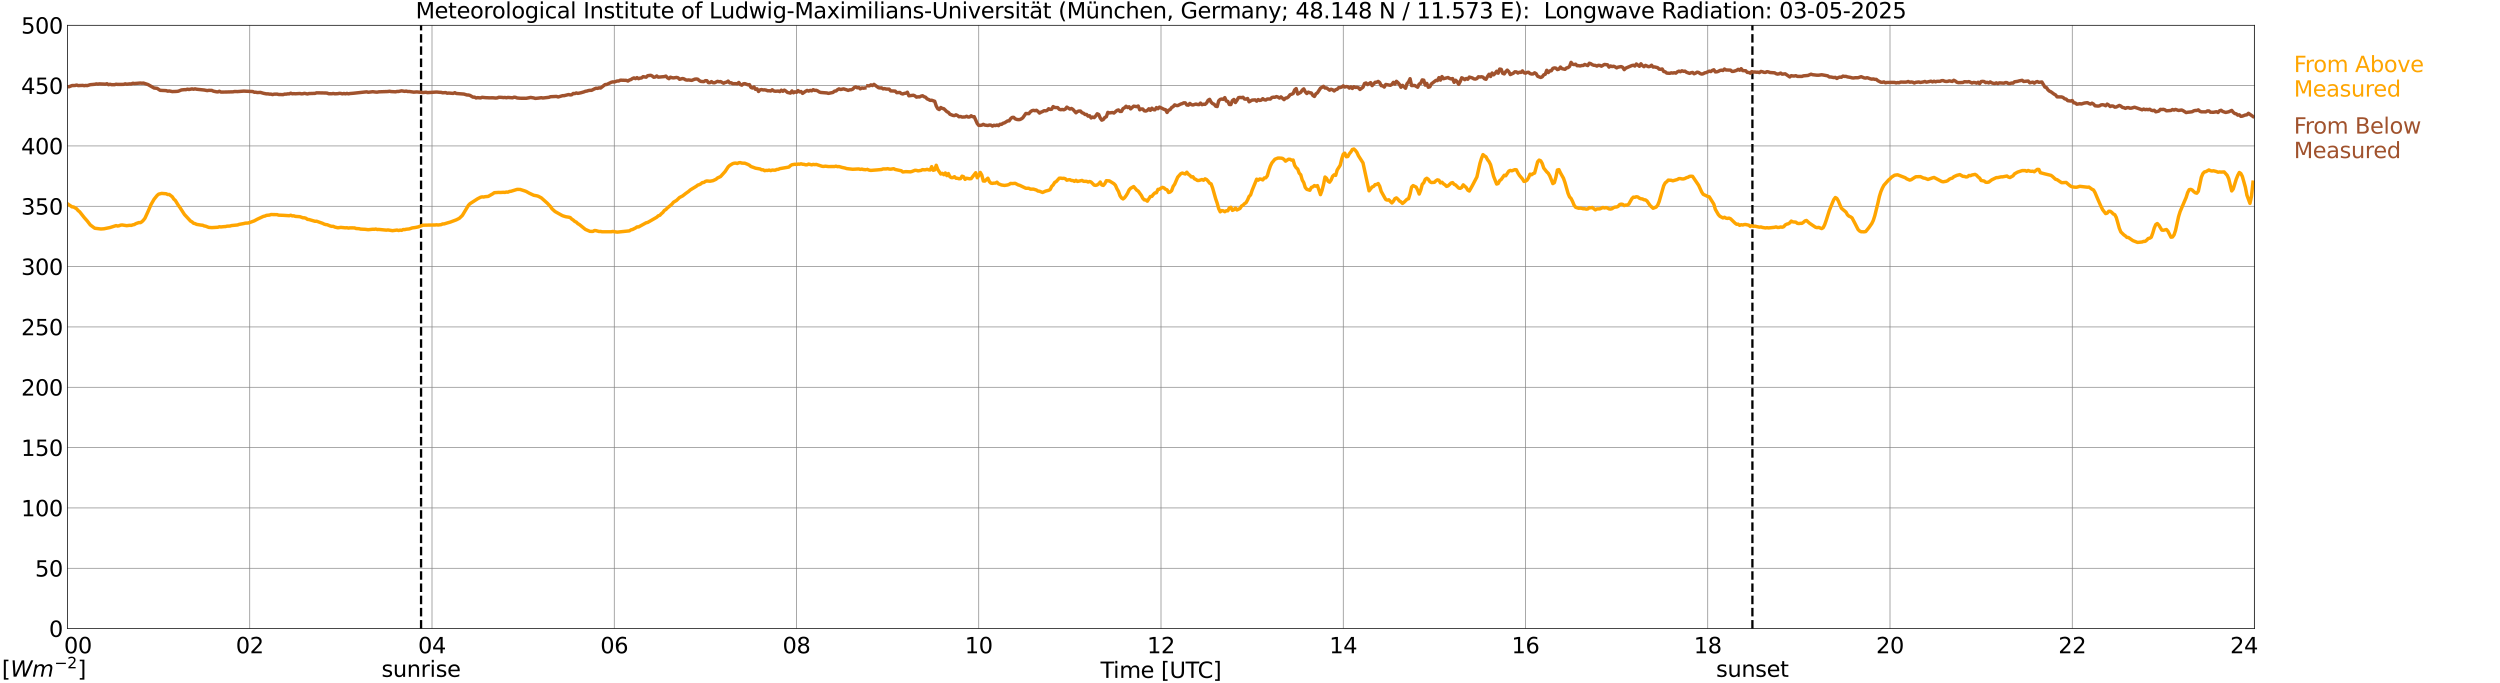 <?xml version="1.0" encoding="utf-8" standalone="no"?>
<!DOCTYPE svg PUBLIC "-//W3C//DTD SVG 1.1//EN"
  "http://www.w3.org/Graphics/SVG/1.1/DTD/svg11.dtd">
<svg xmlns:xlink="http://www.w3.org/1999/xlink" width="1085.4pt" height="296.64pt" viewBox="0 0 1085.4 296.64" xmlns="http://www.w3.org/2000/svg" version="1.1">
 <defs>
  <style type="text/css">*{stroke-linejoin: round; stroke-linecap: butt}</style>
 </defs>
 <g id="figure_1">
  <g id="patch_1">
   <path d="M 0 296.64 
L 1085.4 296.64 
L 1085.4 0 
L 0 0 
z
" style="fill: #ffffff"/>
  </g>
  <g id="axes_1">
   <g id="patch_2">
    <path d="M 29.306 272.909 
L 978.814 272.909 
L 978.814 10.976 
L 29.306 10.976 
z
" style="fill: #ffffff"/>
   </g>
   <g id="patch_3">
    <path d="M 978.814 272.909 
L 978.814 272.909 
L 978.814 10.976 
L 978.814 10.976 
z
" clip-path="url(#p80de5e8437)" style="fill: #d3d3d3; opacity: 0.25; stroke: #d3d3d3; stroke-linejoin: miter"/>
   </g>
   <g id="matplotlib.axis_1">
    <g id="xtick_1">
     <g id="line2d_1">
      <path d="M 29.306 272.909 
L 29.306 10.976 
" clip-path="url(#p80de5e8437)" style="fill: none; stroke: #808080; stroke-width: 0.3; stroke-linecap: square"/>
     </g>
     <g id="line2d_2"/>
     <g id="text_1">
      <!--    00 -->
      <g transform="translate(18.733 283.627) scale(0.095 -0.095)">
       <defs>
        <path id="DejaVuSans-20" transform="scale(0.016)"/>
        <path id="DejaVuSans-30" d="M 2034 4250 
Q 1547 4250 1301 3770 
Q 1056 3291 1056 2328 
Q 1056 1369 1301 889 
Q 1547 409 2034 409 
Q 2525 409 2770 889 
Q 3016 1369 3016 2328 
Q 3016 3291 2770 3770 
Q 2525 4250 2034 4250 
z
M 2034 4750 
Q 2819 4750 3233 4129 
Q 3647 3509 3647 2328 
Q 3647 1150 3233 529 
Q 2819 -91 2034 -91 
Q 1250 -91 836 529 
Q 422 1150 422 2328 
Q 422 3509 836 4129 
Q 1250 4750 2034 4750 
z
" transform="scale(0.016)"/>
       </defs>
       <use xlink:href="#DejaVuSans-20"/>
       <use xlink:href="#DejaVuSans-20" transform="translate(31.787 0)"/>
       <use xlink:href="#DejaVuSans-20" transform="translate(63.574 0)"/>
       <use xlink:href="#DejaVuSans-30" transform="translate(95.361 0)"/>
       <use xlink:href="#DejaVuSans-30" transform="translate(158.984 0)"/>
      </g>
     </g>
    </g>
    <g id="xtick_2">
     <g id="line2d_3">
      <path d="M 108.431 272.909 
L 108.431 10.976 
" clip-path="url(#p80de5e8437)" style="fill: none; stroke: #808080; stroke-width: 0.3; stroke-linecap: square"/>
     </g>
     <g id="line2d_4"/>
     <g id="text_2">
      <!-- 02 -->
      <g transform="translate(102.387 283.627) scale(0.095 -0.095)">
       <defs>
        <path id="DejaVuSans-32" d="M 1228 531 
L 3431 531 
L 3431 0 
L 469 0 
L 469 531 
Q 828 903 1448 1529 
Q 2069 2156 2228 2338 
Q 2531 2678 2651 2914 
Q 2772 3150 2772 3378 
Q 2772 3750 2511 3984 
Q 2250 4219 1831 4219 
Q 1534 4219 1204 4116 
Q 875 4013 500 3803 
L 500 4441 
Q 881 4594 1212 4672 
Q 1544 4750 1819 4750 
Q 2544 4750 2975 4387 
Q 3406 4025 3406 3419 
Q 3406 3131 3298 2873 
Q 3191 2616 2906 2266 
Q 2828 2175 2409 1742 
Q 1991 1309 1228 531 
z
" transform="scale(0.016)"/>
       </defs>
       <use xlink:href="#DejaVuSans-30"/>
       <use xlink:href="#DejaVuSans-32" transform="translate(63.623 0)"/>
      </g>
     </g>
    </g>
    <g id="xtick_3">
     <g id="line2d_5">
      <path d="M 187.557 272.909 
L 187.557 10.976 
" clip-path="url(#p80de5e8437)" style="fill: none; stroke: #808080; stroke-width: 0.3; stroke-linecap: square"/>
     </g>
     <g id="line2d_6"/>
     <g id="text_3">
      <!-- 04 -->
      <g transform="translate(181.513 283.627) scale(0.095 -0.095)">
       <defs>
        <path id="DejaVuSans-34" d="M 2419 4116 
L 825 1625 
L 2419 1625 
L 2419 4116 
z
M 2253 4666 
L 3047 4666 
L 3047 1625 
L 3713 1625 
L 3713 1100 
L 3047 1100 
L 3047 0 
L 2419 0 
L 2419 1100 
L 313 1100 
L 313 1709 
L 2253 4666 
z
" transform="scale(0.016)"/>
       </defs>
       <use xlink:href="#DejaVuSans-30"/>
       <use xlink:href="#DejaVuSans-34" transform="translate(63.623 0)"/>
      </g>
     </g>
    </g>
    <g id="xtick_4">
     <g id="line2d_7">
      <path d="M 266.683 272.909 
L 266.683 10.976 
" clip-path="url(#p80de5e8437)" style="fill: none; stroke: #808080; stroke-width: 0.3; stroke-linecap: square"/>
     </g>
     <g id="line2d_8"/>
     <g id="text_4">
      <!-- 06 -->
      <g transform="translate(260.638 283.627) scale(0.095 -0.095)">
       <defs>
        <path id="DejaVuSans-36" d="M 2113 2584 
Q 1688 2584 1439 2293 
Q 1191 2003 1191 1497 
Q 1191 994 1439 701 
Q 1688 409 2113 409 
Q 2538 409 2786 701 
Q 3034 994 3034 1497 
Q 3034 2003 2786 2293 
Q 2538 2584 2113 2584 
z
M 3366 4563 
L 3366 3988 
Q 3128 4100 2886 4159 
Q 2644 4219 2406 4219 
Q 1781 4219 1451 3797 
Q 1122 3375 1075 2522 
Q 1259 2794 1537 2939 
Q 1816 3084 2150 3084 
Q 2853 3084 3261 2657 
Q 3669 2231 3669 1497 
Q 3669 778 3244 343 
Q 2819 -91 2113 -91 
Q 1303 -91 875 529 
Q 447 1150 447 2328 
Q 447 3434 972 4092 
Q 1497 4750 2381 4750 
Q 2619 4750 2861 4703 
Q 3103 4656 3366 4563 
z
" transform="scale(0.016)"/>
       </defs>
       <use xlink:href="#DejaVuSans-30"/>
       <use xlink:href="#DejaVuSans-36" transform="translate(63.623 0)"/>
      </g>
     </g>
    </g>
    <g id="xtick_5">
     <g id="line2d_9">
      <path d="M 345.808 272.909 
L 345.808 10.976 
" clip-path="url(#p80de5e8437)" style="fill: none; stroke: #808080; stroke-width: 0.3; stroke-linecap: square"/>
     </g>
     <g id="line2d_10"/>
     <g id="text_5">
      <!-- 08 -->
      <g transform="translate(339.764 283.627) scale(0.095 -0.095)">
       <defs>
        <path id="DejaVuSans-38" d="M 2034 2216 
Q 1584 2216 1326 1975 
Q 1069 1734 1069 1313 
Q 1069 891 1326 650 
Q 1584 409 2034 409 
Q 2484 409 2743 651 
Q 3003 894 3003 1313 
Q 3003 1734 2745 1975 
Q 2488 2216 2034 2216 
z
M 1403 2484 
Q 997 2584 770 2862 
Q 544 3141 544 3541 
Q 544 4100 942 4425 
Q 1341 4750 2034 4750 
Q 2731 4750 3128 4425 
Q 3525 4100 3525 3541 
Q 3525 3141 3298 2862 
Q 3072 2584 2669 2484 
Q 3125 2378 3379 2068 
Q 3634 1759 3634 1313 
Q 3634 634 3220 271 
Q 2806 -91 2034 -91 
Q 1263 -91 848 271 
Q 434 634 434 1313 
Q 434 1759 690 2068 
Q 947 2378 1403 2484 
z
M 1172 3481 
Q 1172 3119 1398 2916 
Q 1625 2713 2034 2713 
Q 2441 2713 2670 2916 
Q 2900 3119 2900 3481 
Q 2900 3844 2670 4047 
Q 2441 4250 2034 4250 
Q 1625 4250 1398 4047 
Q 1172 3844 1172 3481 
z
" transform="scale(0.016)"/>
       </defs>
       <use xlink:href="#DejaVuSans-30"/>
       <use xlink:href="#DejaVuSans-38" transform="translate(63.623 0)"/>
      </g>
     </g>
    </g>
    <g id="xtick_6">
     <g id="line2d_11">
      <path d="M 424.934 272.909 
L 424.934 10.976 
" clip-path="url(#p80de5e8437)" style="fill: none; stroke: #808080; stroke-width: 0.3; stroke-linecap: square"/>
     </g>
     <g id="line2d_12"/>
     <g id="text_6">
      <!-- 10 -->
      <g transform="translate(418.89 283.627) scale(0.095 -0.095)">
       <defs>
        <path id="DejaVuSans-31" d="M 794 531 
L 1825 531 
L 1825 4091 
L 703 3866 
L 703 4441 
L 1819 4666 
L 2450 4666 
L 2450 531 
L 3481 531 
L 3481 0 
L 794 0 
L 794 531 
z
" transform="scale(0.016)"/>
       </defs>
       <use xlink:href="#DejaVuSans-31"/>
       <use xlink:href="#DejaVuSans-30" transform="translate(63.623 0)"/>
      </g>
     </g>
    </g>
    <g id="xtick_7">
     <g id="line2d_13">
      <path d="M 504.06 272.909 
L 504.06 10.976 
" clip-path="url(#p80de5e8437)" style="fill: none; stroke: #808080; stroke-width: 0.3; stroke-linecap: square"/>
     </g>
     <g id="line2d_14"/>
     <g id="text_7">
      <!-- 12 -->
      <g transform="translate(498.015 283.627) scale(0.095 -0.095)">
       <use xlink:href="#DejaVuSans-31"/>
       <use xlink:href="#DejaVuSans-32" transform="translate(63.623 0)"/>
      </g>
     </g>
    </g>
    <g id="xtick_8">
     <g id="line2d_15">
      <path d="M 583.185 272.909 
L 583.185 10.976 
" clip-path="url(#p80de5e8437)" style="fill: none; stroke: #808080; stroke-width: 0.3; stroke-linecap: square"/>
     </g>
     <g id="line2d_16"/>
     <g id="text_8">
      <!-- 14 -->
      <g transform="translate(577.141 283.627) scale(0.095 -0.095)">
       <use xlink:href="#DejaVuSans-31"/>
       <use xlink:href="#DejaVuSans-34" transform="translate(63.623 0)"/>
      </g>
     </g>
    </g>
    <g id="xtick_9">
     <g id="line2d_17">
      <path d="M 662.311 272.909 
L 662.311 10.976 
" clip-path="url(#p80de5e8437)" style="fill: none; stroke: #808080; stroke-width: 0.3; stroke-linecap: square"/>
     </g>
     <g id="line2d_18"/>
     <g id="text_9">
      <!-- 16 -->
      <g transform="translate(656.267 283.627) scale(0.095 -0.095)">
       <use xlink:href="#DejaVuSans-31"/>
       <use xlink:href="#DejaVuSans-36" transform="translate(63.623 0)"/>
      </g>
     </g>
    </g>
    <g id="xtick_10">
     <g id="line2d_19">
      <path d="M 741.437 272.909 
L 741.437 10.976 
" clip-path="url(#p80de5e8437)" style="fill: none; stroke: #808080; stroke-width: 0.3; stroke-linecap: square"/>
     </g>
     <g id="line2d_20"/>
     <g id="text_10">
      <!-- 18 -->
      <g transform="translate(735.392 283.627) scale(0.095 -0.095)">
       <use xlink:href="#DejaVuSans-31"/>
       <use xlink:href="#DejaVuSans-38" transform="translate(63.623 0)"/>
      </g>
     </g>
    </g>
    <g id="xtick_11">
     <g id="line2d_21">
      <path d="M 820.562 272.909 
L 820.562 10.976 
" clip-path="url(#p80de5e8437)" style="fill: none; stroke: #808080; stroke-width: 0.3; stroke-linecap: square"/>
     </g>
     <g id="line2d_22"/>
     <g id="text_11">
      <!-- 20 -->
      <g transform="translate(814.518 283.627) scale(0.095 -0.095)">
       <use xlink:href="#DejaVuSans-32"/>
       <use xlink:href="#DejaVuSans-30" transform="translate(63.623 0)"/>
      </g>
     </g>
    </g>
    <g id="xtick_12">
     <g id="line2d_23">
      <path d="M 899.688 272.909 
L 899.688 10.976 
" clip-path="url(#p80de5e8437)" style="fill: none; stroke: #808080; stroke-width: 0.3; stroke-linecap: square"/>
     </g>
     <g id="line2d_24"/>
     <g id="text_12">
      <!-- 22 -->
      <g transform="translate(893.644 283.627) scale(0.095 -0.095)">
       <use xlink:href="#DejaVuSans-32"/>
       <use xlink:href="#DejaVuSans-32" transform="translate(63.623 0)"/>
      </g>
     </g>
    </g>
    <g id="xtick_13">
     <g id="line2d_25">
      <path d="M 978.814 272.909 
L 978.814 10.976 
" clip-path="url(#p80de5e8437)" style="fill: none; stroke: #808080; stroke-width: 0.3; stroke-linecap: square"/>
     </g>
     <g id="line2d_26"/>
     <g id="text_13">
      <!-- 24    -->
      <g transform="translate(968.241 283.627) scale(0.095 -0.095)">
       <use xlink:href="#DejaVuSans-32"/>
       <use xlink:href="#DejaVuSans-34" transform="translate(63.623 0)"/>
       <use xlink:href="#DejaVuSans-20" transform="translate(127.246 0)"/>
       <use xlink:href="#DejaVuSans-20" transform="translate(159.033 0)"/>
       <use xlink:href="#DejaVuSans-20" transform="translate(190.82 0)"/>
      </g>
     </g>
    </g>
    <g id="text_14">
     <!-- Time [UTC] -->
     <g transform="translate(477.806 294.322) scale(0.095 -0.095)">
      <defs>
       <path id="DejaVuSans-54" d="M -19 4666 
L 3928 4666 
L 3928 4134 
L 2272 4134 
L 2272 0 
L 1638 0 
L 1638 4134 
L -19 4134 
L -19 4666 
z
" transform="scale(0.016)"/>
       <path id="DejaVuSans-69" d="M 603 3500 
L 1178 3500 
L 1178 0 
L 603 0 
L 603 3500 
z
M 603 4863 
L 1178 4863 
L 1178 4134 
L 603 4134 
L 603 4863 
z
" transform="scale(0.016)"/>
       <path id="DejaVuSans-6d" d="M 3328 2828 
Q 3544 3216 3844 3400 
Q 4144 3584 4550 3584 
Q 5097 3584 5394 3201 
Q 5691 2819 5691 2113 
L 5691 0 
L 5113 0 
L 5113 2094 
Q 5113 2597 4934 2840 
Q 4756 3084 4391 3084 
Q 3944 3084 3684 2787 
Q 3425 2491 3425 1978 
L 3425 0 
L 2847 0 
L 2847 2094 
Q 2847 2600 2669 2842 
Q 2491 3084 2119 3084 
Q 1678 3084 1418 2786 
Q 1159 2488 1159 1978 
L 1159 0 
L 581 0 
L 581 3500 
L 1159 3500 
L 1159 2956 
Q 1356 3278 1631 3431 
Q 1906 3584 2284 3584 
Q 2666 3584 2933 3390 
Q 3200 3197 3328 2828 
z
" transform="scale(0.016)"/>
       <path id="DejaVuSans-65" d="M 3597 1894 
L 3597 1613 
L 953 1613 
Q 991 1019 1311 708 
Q 1631 397 2203 397 
Q 2534 397 2845 478 
Q 3156 559 3463 722 
L 3463 178 
Q 3153 47 2828 -22 
Q 2503 -91 2169 -91 
Q 1331 -91 842 396 
Q 353 884 353 1716 
Q 353 2575 817 3079 
Q 1281 3584 2069 3584 
Q 2775 3584 3186 3129 
Q 3597 2675 3597 1894 
z
M 3022 2063 
Q 3016 2534 2758 2815 
Q 2500 3097 2075 3097 
Q 1594 3097 1305 2825 
Q 1016 2553 972 2059 
L 3022 2063 
z
" transform="scale(0.016)"/>
       <path id="DejaVuSans-5b" d="M 550 4863 
L 1875 4863 
L 1875 4416 
L 1125 4416 
L 1125 -397 
L 1875 -397 
L 1875 -844 
L 550 -844 
L 550 4863 
z
" transform="scale(0.016)"/>
       <path id="DejaVuSans-55" d="M 556 4666 
L 1191 4666 
L 1191 1831 
Q 1191 1081 1462 751 
Q 1734 422 2344 422 
Q 2950 422 3222 751 
Q 3494 1081 3494 1831 
L 3494 4666 
L 4128 4666 
L 4128 1753 
Q 4128 841 3676 375 
Q 3225 -91 2344 -91 
Q 1459 -91 1007 375 
Q 556 841 556 1753 
L 556 4666 
z
" transform="scale(0.016)"/>
       <path id="DejaVuSans-43" d="M 4122 4306 
L 4122 3641 
Q 3803 3938 3442 4084 
Q 3081 4231 2675 4231 
Q 1875 4231 1450 3742 
Q 1025 3253 1025 2328 
Q 1025 1406 1450 917 
Q 1875 428 2675 428 
Q 3081 428 3442 575 
Q 3803 722 4122 1019 
L 4122 359 
Q 3791 134 3420 21 
Q 3050 -91 2638 -91 
Q 1578 -91 968 557 
Q 359 1206 359 2328 
Q 359 3453 968 4101 
Q 1578 4750 2638 4750 
Q 3056 4750 3426 4639 
Q 3797 4528 4122 4306 
z
" transform="scale(0.016)"/>
       <path id="DejaVuSans-5d" d="M 1947 4863 
L 1947 -844 
L 622 -844 
L 622 -397 
L 1369 -397 
L 1369 4416 
L 622 4416 
L 622 4863 
L 1947 4863 
z
" transform="scale(0.016)"/>
      </defs>
      <use xlink:href="#DejaVuSans-54"/>
      <use xlink:href="#DejaVuSans-69" transform="translate(57.959 0)"/>
      <use xlink:href="#DejaVuSans-6d" transform="translate(85.742 0)"/>
      <use xlink:href="#DejaVuSans-65" transform="translate(183.154 0)"/>
      <use xlink:href="#DejaVuSans-20" transform="translate(244.678 0)"/>
      <use xlink:href="#DejaVuSans-5b" transform="translate(276.465 0)"/>
      <use xlink:href="#DejaVuSans-55" transform="translate(315.479 0)"/>
      <use xlink:href="#DejaVuSans-54" transform="translate(388.672 0)"/>
      <use xlink:href="#DejaVuSans-43" transform="translate(443.881 0)"/>
      <use xlink:href="#DejaVuSans-5d" transform="translate(513.705 0)"/>
     </g>
    </g>
   </g>
   <g id="matplotlib.axis_2">
    <g id="ytick_1">
     <g id="line2d_27">
      <path d="M 29.306 272.909 
L 978.814 272.909 
" clip-path="url(#p80de5e8437)" style="fill: none; stroke: #808080; stroke-width: 0.3; stroke-linecap: square"/>
     </g>
     <g id="line2d_28"/>
     <g id="text_15">
      <!-- 0 -->
      <g transform="translate(21.261 276.518) scale(0.095 -0.095)">
       <use xlink:href="#DejaVuSans-30"/>
      </g>
     </g>
    </g>
    <g id="ytick_2">
     <g id="line2d_29">
      <path d="M 29.306 246.715 
L 978.814 246.715 
" clip-path="url(#p80de5e8437)" style="fill: none; stroke: #808080; stroke-width: 0.3; stroke-linecap: square"/>
     </g>
     <g id="line2d_30"/>
     <g id="text_16">
      <!-- 50 -->
      <g transform="translate(15.217 250.325) scale(0.095 -0.095)">
       <defs>
        <path id="DejaVuSans-35" d="M 691 4666 
L 3169 4666 
L 3169 4134 
L 1269 4134 
L 1269 2991 
Q 1406 3038 1543 3061 
Q 1681 3084 1819 3084 
Q 2600 3084 3056 2656 
Q 3513 2228 3513 1497 
Q 3513 744 3044 326 
Q 2575 -91 1722 -91 
Q 1428 -91 1123 -41 
Q 819 9 494 109 
L 494 744 
Q 775 591 1075 516 
Q 1375 441 1709 441 
Q 2250 441 2565 725 
Q 2881 1009 2881 1497 
Q 2881 1984 2565 2268 
Q 2250 2553 1709 2553 
Q 1456 2553 1204 2497 
Q 953 2441 691 2322 
L 691 4666 
z
" transform="scale(0.016)"/>
       </defs>
       <use xlink:href="#DejaVuSans-35"/>
       <use xlink:href="#DejaVuSans-30" transform="translate(63.623 0)"/>
      </g>
     </g>
    </g>
    <g id="ytick_3">
     <g id="line2d_31">
      <path d="M 29.306 220.522 
L 978.814 220.522 
" clip-path="url(#p80de5e8437)" style="fill: none; stroke: #808080; stroke-width: 0.3; stroke-linecap: square"/>
     </g>
     <g id="line2d_32"/>
     <g id="text_17">
      <!-- 100 -->
      <g transform="translate(9.173 224.131) scale(0.095 -0.095)">
       <use xlink:href="#DejaVuSans-31"/>
       <use xlink:href="#DejaVuSans-30" transform="translate(63.623 0)"/>
       <use xlink:href="#DejaVuSans-30" transform="translate(127.246 0)"/>
      </g>
     </g>
    </g>
    <g id="ytick_4">
     <g id="line2d_33">
      <path d="M 29.306 194.329 
L 978.814 194.329 
" clip-path="url(#p80de5e8437)" style="fill: none; stroke: #808080; stroke-width: 0.3; stroke-linecap: square"/>
     </g>
     <g id="line2d_34"/>
     <g id="text_18">
      <!-- 150 -->
      <g transform="translate(9.173 197.938) scale(0.095 -0.095)">
       <use xlink:href="#DejaVuSans-31"/>
       <use xlink:href="#DejaVuSans-35" transform="translate(63.623 0)"/>
       <use xlink:href="#DejaVuSans-30" transform="translate(127.246 0)"/>
      </g>
     </g>
    </g>
    <g id="ytick_5">
     <g id="line2d_35">
      <path d="M 29.306 168.136 
L 978.814 168.136 
" clip-path="url(#p80de5e8437)" style="fill: none; stroke: #808080; stroke-width: 0.3; stroke-linecap: square"/>
     </g>
     <g id="line2d_36"/>
     <g id="text_19">
      <!-- 200 -->
      <g transform="translate(9.173 171.745) scale(0.095 -0.095)">
       <use xlink:href="#DejaVuSans-32"/>
       <use xlink:href="#DejaVuSans-30" transform="translate(63.623 0)"/>
       <use xlink:href="#DejaVuSans-30" transform="translate(127.246 0)"/>
      </g>
     </g>
    </g>
    <g id="ytick_6">
     <g id="line2d_37">
      <path d="M 29.306 141.942 
L 978.814 141.942 
" clip-path="url(#p80de5e8437)" style="fill: none; stroke: #808080; stroke-width: 0.3; stroke-linecap: square"/>
     </g>
     <g id="line2d_38"/>
     <g id="text_20">
      <!-- 250 -->
      <g transform="translate(9.173 145.551) scale(0.095 -0.095)">
       <use xlink:href="#DejaVuSans-32"/>
       <use xlink:href="#DejaVuSans-35" transform="translate(63.623 0)"/>
       <use xlink:href="#DejaVuSans-30" transform="translate(127.246 0)"/>
      </g>
     </g>
    </g>
    <g id="ytick_7">
     <g id="line2d_39">
      <path d="M 29.306 115.749 
L 978.814 115.749 
" clip-path="url(#p80de5e8437)" style="fill: none; stroke: #808080; stroke-width: 0.3; stroke-linecap: square"/>
     </g>
     <g id="line2d_40"/>
     <g id="text_21">
      <!-- 300 -->
      <g transform="translate(9.173 119.358) scale(0.095 -0.095)">
       <defs>
        <path id="DejaVuSans-33" d="M 2597 2516 
Q 3050 2419 3304 2112 
Q 3559 1806 3559 1356 
Q 3559 666 3084 287 
Q 2609 -91 1734 -91 
Q 1441 -91 1130 -33 
Q 819 25 488 141 
L 488 750 
Q 750 597 1062 519 
Q 1375 441 1716 441 
Q 2309 441 2620 675 
Q 2931 909 2931 1356 
Q 2931 1769 2642 2001 
Q 2353 2234 1838 2234 
L 1294 2234 
L 1294 2753 
L 1863 2753 
Q 2328 2753 2575 2939 
Q 2822 3125 2822 3475 
Q 2822 3834 2567 4026 
Q 2313 4219 1838 4219 
Q 1578 4219 1281 4162 
Q 984 4106 628 3988 
L 628 4550 
Q 988 4650 1302 4700 
Q 1616 4750 1894 4750 
Q 2613 4750 3031 4423 
Q 3450 4097 3450 3541 
Q 3450 3153 3228 2886 
Q 3006 2619 2597 2516 
z
" transform="scale(0.016)"/>
       </defs>
       <use xlink:href="#DejaVuSans-33"/>
       <use xlink:href="#DejaVuSans-30" transform="translate(63.623 0)"/>
       <use xlink:href="#DejaVuSans-30" transform="translate(127.246 0)"/>
      </g>
     </g>
    </g>
    <g id="ytick_8">
     <g id="line2d_41">
      <path d="M 29.306 89.556 
L 978.814 89.556 
" clip-path="url(#p80de5e8437)" style="fill: none; stroke: #808080; stroke-width: 0.3; stroke-linecap: square"/>
     </g>
     <g id="line2d_42"/>
     <g id="text_22">
      <!-- 350 -->
      <g transform="translate(9.173 93.165) scale(0.095 -0.095)">
       <use xlink:href="#DejaVuSans-33"/>
       <use xlink:href="#DejaVuSans-35" transform="translate(63.623 0)"/>
       <use xlink:href="#DejaVuSans-30" transform="translate(127.246 0)"/>
      </g>
     </g>
    </g>
    <g id="ytick_9">
     <g id="line2d_43">
      <path d="M 29.306 63.362 
L 978.814 63.362 
" clip-path="url(#p80de5e8437)" style="fill: none; stroke: #808080; stroke-width: 0.3; stroke-linecap: square"/>
     </g>
     <g id="line2d_44"/>
     <g id="text_23">
      <!-- 400 -->
      <g transform="translate(9.173 66.972) scale(0.095 -0.095)">
       <use xlink:href="#DejaVuSans-34"/>
       <use xlink:href="#DejaVuSans-30" transform="translate(63.623 0)"/>
       <use xlink:href="#DejaVuSans-30" transform="translate(127.246 0)"/>
      </g>
     </g>
    </g>
    <g id="ytick_10">
     <g id="line2d_45">
      <path d="M 29.306 37.169 
L 978.814 37.169 
" clip-path="url(#p80de5e8437)" style="fill: none; stroke: #808080; stroke-width: 0.3; stroke-linecap: square"/>
     </g>
     <g id="line2d_46"/>
     <g id="text_24">
      <!-- 450 -->
      <g transform="translate(9.173 40.778) scale(0.095 -0.095)">
       <use xlink:href="#DejaVuSans-34"/>
       <use xlink:href="#DejaVuSans-35" transform="translate(63.623 0)"/>
       <use xlink:href="#DejaVuSans-30" transform="translate(127.246 0)"/>
      </g>
     </g>
    </g>
    <g id="ytick_11">
     <g id="line2d_47">
      <path d="M 29.306 10.976 
L 978.814 10.976 
" clip-path="url(#p80de5e8437)" style="fill: none; stroke: #808080; stroke-width: 0.3; stroke-linecap: square"/>
     </g>
     <g id="line2d_48"/>
     <g id="text_25">
      <!-- 500 -->
      <g transform="translate(9.173 14.585) scale(0.095 -0.095)">
       <use xlink:href="#DejaVuSans-35"/>
       <use xlink:href="#DejaVuSans-30" transform="translate(63.623 0)"/>
       <use xlink:href="#DejaVuSans-30" transform="translate(127.246 0)"/>
      </g>
     </g>
    </g>
   </g>
   <g id="line2d_49">
    <path d="M 182.81 272.909 
L 182.81 10.976 
" clip-path="url(#p80de5e8437)" style="fill: none; stroke-dasharray: 3.7,1.6; stroke-dashoffset: 0; stroke: #000000"/>
   </g>
   <g id="line2d_50">
    <path d="M 760.823 272.909 
L 760.823 10.976 
" clip-path="url(#p80de5e8437)" style="fill: none; stroke-dasharray: 3.7,1.6; stroke-dashoffset: 0; stroke: #000000"/>
   </g>
   <g id="line2d_51">
    <path d="M 29.306 88.492 
L 31.284 89.818 
L 31.943 89.875 
L 33.262 90.65 
L 33.921 91.426 
L 34.581 91.944 
L 36.559 94.443 
L 37.878 95.942 
L 39.197 97.649 
L 40.515 98.639 
L 41.175 99.1 
L 43.812 99.415 
L 45.131 99.326 
L 47.768 98.786 
L 50.406 97.953 
L 51.065 98.137 
L 51.725 98.006 
L 52.384 97.738 
L 53.043 97.676 
L 55.022 97.974 
L 56.34 97.812 
L 57 97.859 
L 57.659 97.618 
L 58.319 97.497 
L 58.978 97.094 
L 60.297 96.628 
L 60.956 96.675 
L 61.615 96.261 
L 62.275 95.596 
L 62.934 94.742 
L 64.253 91.861 
L 65.572 88.791 
L 66.89 86.501 
L 68.209 84.867 
L 68.869 84.296 
L 70.187 83.966 
L 72.166 84.128 
L 72.825 84.474 
L 73.484 84.422 
L 74.803 85.443 
L 75.462 86.449 
L 76.122 87.025 
L 77.441 89.168 
L 78.1 90.048 
L 80.078 93.123 
L 82.716 95.973 
L 83.375 96.329 
L 84.034 96.937 
L 84.694 97.084 
L 85.353 97.414 
L 87.331 97.733 
L 87.991 97.786 
L 88.65 98.095 
L 89.309 98.21 
L 90.628 98.723 
L 91.947 98.818 
L 94.584 98.671 
L 95.244 98.446 
L 95.903 98.535 
L 97.222 98.393 
L 97.881 98.372 
L 98.541 98.199 
L 99.86 98.137 
L 100.519 97.932 
L 103.156 97.67 
L 103.816 97.419 
L 105.794 97.063 
L 106.453 96.89 
L 107.772 96.816 
L 109.091 96.371 
L 110.41 95.884 
L 111.728 95.166 
L 114.366 93.94 
L 115.025 93.804 
L 115.685 93.506 
L 117.003 93.375 
L 117.663 93.139 
L 119.641 93.186 
L 120.3 93.181 
L 120.96 93.411 
L 122.938 93.485 
L 124.916 93.605 
L 125.575 93.657 
L 126.235 93.437 
L 126.894 93.747 
L 127.553 93.689 
L 128.213 93.94 
L 130.191 94.082 
L 131.51 94.559 
L 132.169 94.569 
L 132.829 94.768 
L 133.488 95.25 
L 134.147 95.313 
L 136.785 96.078 
L 137.444 96.041 
L 140.082 96.968 
L 140.741 97.304 
L 141.4 97.497 
L 142.06 97.566 
L 143.379 98.116 
L 144.038 98.278 
L 144.697 98.262 
L 145.357 98.582 
L 146.676 98.886 
L 147.994 98.723 
L 149.972 98.922 
L 150.632 98.87 
L 151.291 99.032 
L 151.951 98.917 
L 153.929 98.954 
L 154.588 99.216 
L 155.907 99.289 
L 156.566 99.472 
L 158.544 99.561 
L 159.863 99.729 
L 161.841 99.53 
L 162.501 99.561 
L 163.16 99.436 
L 163.819 99.651 
L 164.479 99.603 
L 167.776 99.923 
L 168.435 99.829 
L 170.413 100.148 
L 172.391 99.881 
L 173.051 100.085 
L 173.71 99.897 
L 174.37 100.017 
L 175.029 99.651 
L 175.688 99.698 
L 176.348 99.525 
L 177.666 99.399 
L 178.985 98.949 
L 180.304 98.776 
L 181.623 98.498 
L 183.601 97.78 
L 186.898 97.702 
L 188.876 97.691 
L 189.535 97.602 
L 190.195 97.686 
L 191.513 97.534 
L 192.173 97.225 
L 192.832 97.215 
L 194.151 96.806 
L 195.47 96.434 
L 198.107 95.449 
L 199.426 94.779 
L 200.745 93.521 
L 203.382 89.126 
L 204.042 88.445 
L 207.339 86.308 
L 208.657 85.632 
L 209.317 85.475 
L 209.976 85.538 
L 210.635 85.391 
L 211.954 85.281 
L 213.932 84.144 
L 214.592 83.662 
L 216.57 83.531 
L 217.229 83.578 
L 218.548 83.489 
L 219.207 83.542 
L 219.867 83.364 
L 220.526 83.447 
L 221.186 83.117 
L 221.845 83.044 
L 224.482 82.232 
L 225.801 82.248 
L 227.779 82.871 
L 228.439 83.117 
L 229.757 83.851 
L 231.076 84.474 
L 231.736 84.778 
L 233.054 85.014 
L 233.714 85.213 
L 235.033 85.915 
L 237.67 88.267 
L 238.989 89.671 
L 239.648 90.64 
L 240.967 91.829 
L 243.604 93.312 
L 244.264 93.663 
L 245.583 94.082 
L 246.901 94.297 
L 247.561 94.454 
L 248.22 95.119 
L 248.88 95.543 
L 249.539 96.135 
L 250.198 96.434 
L 250.858 97.094 
L 251.517 97.466 
L 254.155 99.598 
L 256.133 100.447 
L 257.451 100.468 
L 258.111 100.075 
L 258.77 100.138 
L 260.089 100.51 
L 260.748 100.489 
L 261.408 100.625 
L 265.364 100.625 
L 266.023 100.494 
L 268.002 100.777 
L 273.277 100.232 
L 273.936 99.787 
L 274.595 99.645 
L 275.914 98.98 
L 276.573 98.503 
L 277.233 98.535 
L 280.53 96.722 
L 281.189 96.575 
L 282.508 95.826 
L 285.145 94.302 
L 285.805 93.689 
L 286.464 93.495 
L 287.124 92.783 
L 287.783 92.238 
L 288.442 91.347 
L 289.102 90.965 
L 289.761 90.263 
L 291.08 89.189 
L 291.739 88.602 
L 292.399 87.795 
L 293.717 87.015 
L 295.036 85.747 
L 296.355 85.061 
L 297.674 84.029 
L 298.992 83.096 
L 299.652 82.494 
L 302.289 80.886 
L 302.949 80.362 
L 303.608 80.168 
L 304.267 79.812 
L 304.927 79.267 
L 305.586 79.235 
L 306.246 78.748 
L 306.905 78.565 
L 308.224 78.685 
L 309.543 78.439 
L 310.861 77.837 
L 311.521 77.276 
L 312.839 76.653 
L 314.818 74.468 
L 316.136 72.451 
L 316.796 71.833 
L 318.114 71.042 
L 318.774 70.854 
L 319.433 70.806 
L 320.093 70.979 
L 320.752 70.675 
L 321.411 70.592 
L 322.071 70.822 
L 323.39 70.864 
L 324.708 71.388 
L 325.368 71.728 
L 326.027 72.294 
L 327.346 72.755 
L 328.005 73.017 
L 329.983 73.358 
L 330.643 73.724 
L 331.302 73.709 
L 331.961 74.102 
L 332.621 73.971 
L 333.28 74.007 
L 333.94 73.829 
L 334.599 74.086 
L 335.258 73.834 
L 336.577 73.892 
L 337.236 73.562 
L 337.896 73.541 
L 338.555 73.221 
L 342.512 72.535 
L 343.171 71.912 
L 343.83 71.529 
L 345.149 71.299 
L 345.808 71.425 
L 346.468 71.231 
L 347.127 71.299 
L 347.787 71.1 
L 348.446 71.309 
L 349.105 71.357 
L 349.765 71.561 
L 350.424 71.535 
L 351.083 71.226 
L 352.402 71.582 
L 353.062 71.372 
L 353.721 71.487 
L 354.38 71.388 
L 357.018 72.221 
L 357.677 72.252 
L 358.337 72.148 
L 359.655 72.32 
L 361.634 72.305 
L 362.293 72.32 
L 362.952 72.132 
L 363.612 72.373 
L 364.271 72.305 
L 365.59 72.692 
L 366.909 72.965 
L 367.568 73.19 
L 370.206 73.494 
L 372.843 73.352 
L 373.502 73.541 
L 374.162 73.415 
L 374.821 73.593 
L 375.481 73.646 
M 376.799 73.646 
L 377.459 73.897 
L 378.118 73.981 
L 380.756 73.772 
L 382.734 73.593 
L 383.393 73.337 
L 384.712 73.352 
L 385.371 73.221 
L 386.031 73.394 
L 386.69 73.452 
L 388.009 73.232 
L 388.668 73.578 
L 391.306 74.133 
L 391.965 74.662 
L 393.284 74.515 
L 395.262 74.615 
L 395.921 74.453 
L 397.24 73.934 
L 397.899 73.981 
L 398.559 74.185 
L 399.878 73.976 
L 400.537 73.625 
L 401.196 73.74 
L 401.856 73.703 
L 402.515 73.499 
L 403.175 73.74 
L 403.834 73.798 
L 404.493 72.357 
L 405.153 73.918 
L 405.812 73.751 
L 406.471 71.755 
L 407.131 73.578 
L 408.45 75.542 
L 409.109 75.259 
L 409.768 75.851 
L 410.428 75.092 
L 411.087 76.244 
L 411.746 75.359 
L 412.406 76.721 
L 413.065 77.114 
L 413.725 77.103 
L 414.384 76.716 
L 415.043 77.386 
L 415.703 77.402 
L 416.362 77.622 
L 417.022 77.543 
L 417.681 76.485 
L 418.34 76.726 
L 419 77.873 
L 419.659 77.386 
L 420.978 77.627 
L 421.637 77.543 
L 423.615 74.997 
L 424.275 77.166 
L 424.934 76.228 
L 425.593 74.872 
L 426.253 76.008 
L 426.912 78.586 
L 427.572 78.617 
L 428.89 77.376 
L 429.55 78.848 
L 430.209 79.503 
L 430.869 79.618 
L 431.528 79.497 
L 432.187 79.492 
L 432.847 79.104 
L 433.506 79.812 
L 434.825 80.32 
L 436.144 80.508 
L 437.462 80.304 
L 438.122 80.074 
L 438.781 79.628 
L 439.44 79.702 
L 440.759 79.592 
L 442.078 80.294 
L 442.737 80.467 
L 445.375 81.734 
L 446.694 81.745 
L 447.353 82.117 
L 448.672 82.111 
L 449.991 82.51 
L 450.65 82.95 
L 451.309 83.018 
L 452.628 83.563 
L 453.947 82.971 
L 455.266 82.63 
L 455.925 82.316 
L 456.584 80.938 
L 457.244 80.304 
L 457.903 79.204 
L 458.563 78.837 
L 459.881 77.376 
L 460.541 77.344 
L 461.2 77.46 
L 461.859 77.412 
L 462.519 77.601 
L 463.178 78.24 
L 463.838 78.067 
L 464.497 78.01 
L 465.156 78.366 
L 465.816 78.392 
L 466.475 78.738 
L 467.134 78.292 
L 467.794 78.774 
L 469.772 78.34 
L 470.431 78.722 
L 471.75 78.733 
L 472.409 79.031 
L 473.069 78.795 
L 473.728 79.047 
L 475.047 80.377 
L 475.706 80.477 
L 476.366 80.288 
L 477.025 79.827 
L 477.685 79.026 
L 478.344 80.294 
L 479.003 80.508 
L 479.663 79.754 
L 480.322 78.455 
L 481.641 78.539 
L 483.619 79.759 
L 484.278 80.456 
L 484.938 81.981 
L 485.597 83.107 
L 486.256 84.961 
L 486.916 85.92 
L 487.575 86.371 
L 488.235 85.852 
L 488.894 84.961 
L 489.553 83.882 
L 490.213 82.462 
L 490.872 81.75 
L 492.191 81.001 
L 493.51 82.557 
L 494.169 82.971 
L 495.488 84.804 
L 496.147 86.093 
L 496.807 86.774 
L 497.466 86.821 
L 498.125 87.34 
L 499.444 85.302 
L 500.103 85.249 
L 500.763 84.38 
L 501.422 83.746 
L 502.082 83.673 
L 502.741 82.221 
L 503.4 82.159 
L 504.06 81.682 
L 504.719 81.347 
L 505.379 81.593 
L 506.038 82.185 
L 506.697 82.405 
L 507.357 83.573 
L 508.016 83.374 
L 508.675 82.787 
L 509.335 80.938 
L 509.994 79.99 
L 511.313 76.904 
L 512.632 75.437 
L 513.291 75.134 
L 514.61 75.547 
L 515.269 74.777 
L 515.929 75.636 
L 516.588 76.134 
L 517.247 76.836 
L 517.907 76.731 
L 518.566 77.627 
L 519.226 77.915 
L 519.885 78.371 
L 520.544 78.34 
L 521.863 77.942 
L 522.522 78.251 
L 523.182 77.643 
L 523.841 77.957 
L 524.501 78.628 
L 525.16 79.534 
L 525.819 79.838 
L 526.479 81.645 
L 527.797 86.318 
L 528.457 88.225 
L 529.116 90.624 
L 529.776 91.96 
L 530.435 91.431 
L 531.094 91.536 
L 531.754 91.913 
L 532.413 91.483 
L 533.073 91.52 
L 533.732 90.237 
L 534.391 89.996 
L 535.051 91.332 
L 535.71 91.038 
L 536.369 90.331 
L 537.029 91.164 
L 538.348 90.509 
L 539.007 89.467 
L 539.666 89.095 
L 540.326 88.414 
L 540.985 88 
L 541.644 86.805 
L 542.304 85.291 
L 542.963 84.626 
L 543.623 82.62 
L 545.601 77.795 
L 546.26 78.235 
L 546.919 77.706 
L 547.579 77.816 
L 548.238 78.109 
L 548.898 77.271 
L 549.557 77.198 
L 550.216 76.349 
L 550.876 74.002 
L 551.535 72.09 
L 552.195 70.744 
L 553.513 69.135 
L 554.832 68.617 
L 556.151 68.648 
L 556.81 68.774 
L 557.47 69.224 
L 558.129 69.963 
L 559.448 69.109 
L 560.107 69.177 
L 560.766 69.554 
L 561.426 69.476 
L 562.085 71.797 
L 562.745 72.823 
L 563.404 73.373 
L 564.063 75.175 
L 564.723 75.857 
L 565.382 78.162 
L 566.042 79.309 
L 566.701 81.404 
L 567.36 82.185 
L 568.679 82.604 
L 569.338 81.373 
L 569.998 81.127 
L 570.657 80.577 
L 571.317 80.854 
L 571.976 80.592 
L 573.295 84.5 
L 573.954 82.709 
L 574.613 80.137 
L 575.273 76.862 
L 575.932 77.423 
L 576.592 78.691 
L 577.251 79.094 
L 577.91 78.167 
L 578.57 76.548 
L 579.229 75.904 
L 579.889 76.139 
L 580.548 73.813 
L 581.867 71.734 
L 582.526 69.004 
L 583.185 66.94 
L 583.845 66.5 
L 584.504 68.056 
L 585.164 67.946 
L 585.823 66.783 
L 586.482 65.976 
L 587.142 64.902 
L 587.801 64.703 
L 588.46 65.301 
L 589.12 66.175 
L 589.779 67.616 
L 591.757 70.717 
L 594.395 82.845 
L 595.714 81.169 
L 596.373 80.943 
L 597.032 80.152 
L 597.692 80.11 
L 598.351 79.681 
L 599.011 80.87 
L 599.67 83.096 
L 600.989 85.485 
L 601.648 86.632 
L 602.307 86.889 
L 602.967 86.737 
L 604.286 88.099 
L 604.945 87.371 
L 605.604 86.245 
L 606.264 85.92 
L 606.923 86.486 
L 607.582 87.277 
L 608.242 87.644 
L 608.901 88.325 
L 609.561 87.816 
L 610.879 86.507 
L 611.539 86.287 
L 612.198 84.134 
L 612.858 81.221 
L 613.517 80.582 
L 614.836 81.237 
L 615.495 82.557 
L 616.154 84.233 
L 616.814 82.588 
L 617.473 80.037 
L 618.133 79.33 
L 618.792 77.826 
L 619.451 77.397 
L 620.111 77.847 
L 620.77 78.827 
L 621.429 79.256 
L 622.748 79.162 
L 623.408 78.492 
L 624.067 78.088 
L 624.726 78.261 
L 625.386 79.408 
L 626.045 79.115 
L 626.705 79.817 
L 627.364 80.241 
L 628.023 80.917 
L 628.683 80.702 
L 630.001 79.461 
L 630.661 79.288 
L 631.32 80.021 
L 631.98 80.325 
L 633.298 81.64 
L 633.958 81.776 
L 634.617 81.389 
L 635.276 80.257 
L 636.595 81.457 
L 637.255 82.546 
L 637.914 82.934 
L 639.233 80.598 
L 641.211 76.815 
L 642.53 70.937 
L 643.189 68.774 
L 643.848 67.134 
L 644.508 67.695 
L 645.167 68.103 
L 645.827 69.334 
L 646.486 70.188 
L 647.145 71.508 
L 648.464 76.574 
L 649.783 79.906 
L 650.442 79.67 
L 651.102 78.434 
L 651.761 77.921 
L 653.08 76.087 
L 653.739 76.302 
L 655.058 74.306 
L 655.717 73.992 
L 656.377 74.175 
L 657.695 73.641 
L 658.355 73.73 
L 659.014 75.086 
L 659.674 76.145 
L 660.992 77.701 
L 661.652 78.764 
L 662.311 78.643 
L 662.97 78.214 
L 663.63 77.171 
L 664.289 75.621 
L 664.949 75.877 
L 665.608 75.385 
L 666.267 75.134 
L 667.586 70.22 
L 668.246 69.507 
L 668.905 69.811 
L 669.564 70.958 
L 670.224 72.96 
L 671.542 74.625 
L 672.202 75.244 
L 672.861 76.38 
L 674.18 79.707 
L 674.839 79.283 
L 675.499 76.946 
L 676.158 73.813 
L 676.817 73.646 
L 677.477 75.045 
L 678.796 77.381 
L 679.455 79.272 
L 680.774 83.919 
L 681.433 85.48 
L 682.092 86.171 
L 682.752 87.481 
L 683.411 89.095 
L 684.071 89.996 
L 685.389 90.415 
L 686.049 90.357 
L 686.708 90.436 
L 687.368 90.635 
L 688.027 90.635 
L 688.686 90.802 
L 689.346 90.724 
L 690.005 90.153 
L 690.664 90.231 
L 691.324 90.09 
L 692.643 91.122 
L 693.302 90.724 
L 694.621 90.671 
L 695.939 90.09 
L 696.599 90.305 
L 697.258 90.137 
L 697.918 90.336 
L 698.577 90.698 
L 699.236 90.771 
L 699.896 90.598 
L 700.555 90.137 
L 701.215 89.917 
L 701.874 89.87 
L 702.533 89.608 
L 703.193 88.806 
L 703.852 88.623 
L 704.511 88.728 
L 705.171 89.252 
L 705.83 89.021 
L 706.49 89.053 
L 707.149 88.618 
L 708.468 86.287 
L 709.127 85.6 
L 709.786 85.648 
L 710.446 85.407 
L 711.105 85.543 
L 711.765 86.04 
L 712.424 86.302 
L 713.083 86.376 
L 713.743 86.722 
L 714.402 86.795 
L 715.062 87.256 
L 716.38 89.199 
L 717.699 90.425 
L 719.018 89.917 
L 719.677 89.131 
L 720.337 87.502 
L 722.315 80.624 
L 722.974 79.403 
L 723.633 78.89 
L 724.293 78.198 
L 725.612 78.277 
L 726.271 78.507 
L 728.249 77.931 
L 728.909 77.533 
L 729.568 77.543 
L 730.227 77.68 
L 730.887 77.69 
L 731.546 77.491 
L 732.205 77.145 
L 732.865 76.967 
L 733.524 76.585 
L 734.184 76.501 
L 734.843 76.564 
L 737.48 80.461 
L 738.799 83.348 
L 739.459 84.359 
L 741.437 85.297 
L 742.096 85.469 
L 744.074 88.634 
L 744.734 90.907 
L 746.052 93.181 
L 746.712 93.898 
L 748.031 94.611 
L 748.69 94.328 
L 749.349 94.716 
L 750.009 94.826 
L 750.668 94.695 
L 751.327 94.978 
L 753.306 96.89 
L 753.965 97.361 
L 754.624 97.314 
L 755.284 97.833 
L 755.943 97.55 
L 756.602 97.696 
L 757.262 97.497 
L 757.921 97.482 
L 759.24 97.765 
L 759.899 98.304 
L 760.559 97.995 
L 761.218 98.278 
L 761.878 98.184 
L 763.856 98.624 
L 764.515 98.535 
L 765.174 98.744 
L 766.493 98.959 
L 767.153 98.849 
L 767.812 98.959 
L 770.449 98.687 
L 771.109 98.498 
L 771.768 98.781 
L 772.428 98.729 
L 773.087 98.54 
L 773.746 98.655 
L 774.406 98.446 
L 775.065 97.676 
L 775.725 97.319 
L 776.384 97.167 
L 777.043 96.764 
L 777.703 95.994 
L 778.362 96.334 
L 779.681 96.439 
L 780.34 96.968 
L 781 97.063 
L 781.659 96.953 
L 782.318 96.963 
L 782.978 96.518 
L 783.637 95.931 
L 784.296 95.722 
L 785.615 96.905 
L 788.253 98.681 
L 788.912 98.828 
L 789.572 98.718 
L 790.89 99.237 
L 791.55 98.854 
L 792.209 97.55 
L 792.868 95.669 
L 794.187 91.468 
L 795.506 88.188 
L 796.165 86.653 
L 796.825 85.763 
L 797.484 86.145 
L 798.143 87.277 
L 799.462 90.399 
L 801.44 92.075 
L 802.1 93.265 
L 802.759 93.857 
L 803.419 94.134 
L 804.078 94.585 
L 805.397 97.078 
L 806.715 99.666 
L 807.375 100.3 
L 808.034 100.614 
L 809.353 100.635 
L 810.012 100.525 
L 811.331 98.928 
L 812.65 97.052 
L 813.309 95.701 
L 813.969 93.626 
L 815.287 88.288 
L 815.947 85.328 
L 816.606 83.196 
L 817.265 81.64 
L 817.925 80.414 
L 819.903 78.198 
L 820.562 77.643 
L 821.222 76.941 
L 822.541 76.082 
L 823.859 75.888 
L 826.497 76.904 
L 827.156 77.15 
L 827.816 77.643 
L 829.134 78.198 
L 829.794 77.994 
L 831.112 77.135 
L 831.772 76.747 
L 833.091 76.7 
L 833.75 76.679 
L 835.069 77.292 
L 835.728 77.381 
L 837.047 77.91 
L 839.025 77.213 
L 839.684 77.051 
L 842.322 78.434 
L 842.981 78.785 
L 843.641 78.932 
L 844.959 78.696 
L 845.619 78.423 
L 846.278 77.847 
L 846.938 77.512 
L 847.597 77.339 
L 848.256 76.737 
L 849.575 76.139 
L 850.894 75.809 
L 852.213 76.569 
L 852.872 76.6 
L 853.531 76.831 
L 854.191 76.763 
L 854.85 76.176 
L 855.51 76.281 
L 856.169 75.972 
L 857.488 75.715 
L 858.147 76.077 
L 858.806 76.81 
L 859.466 77.292 
L 860.125 78.355 
L 861.444 78.596 
L 862.103 79.125 
L 862.763 79.167 
L 863.422 79.057 
L 864.741 78.067 
L 866.719 77.119 
L 867.378 77.103 
L 868.697 76.799 
L 869.357 76.799 
L 871.335 76.417 
L 871.994 76.878 
L 872.653 77.077 
L 873.972 76.338 
L 874.632 75.474 
L 875.95 74.725 
L 877.929 74.075 
L 879.247 74.054 
L 879.907 74.358 
L 880.566 74.013 
L 881.225 74.28 
L 881.885 74.379 
L 882.544 74.311 
L 883.204 74.563 
L 884.522 73.536 
L 885.182 73.567 
L 885.841 74.976 
L 887.819 75.5 
L 890.457 76.139 
L 891.116 76.616 
L 892.435 77.837 
L 893.094 78.01 
L 895.072 79.325 
L 897.051 79.209 
L 898.369 80.357 
L 899.029 80.844 
L 899.688 81.111 
L 901.007 81.284 
L 901.666 81.273 
L 902.985 80.896 
L 906.282 81.284 
L 906.941 81.221 
L 908.26 82.164 
L 908.919 82.473 
L 909.579 83.625 
L 910.898 86.737 
L 912.216 89.708 
L 912.876 91.028 
L 914.194 92.73 
L 914.854 92.531 
L 915.513 91.735 
L 916.173 91.724 
L 916.832 92.185 
L 917.491 92.893 
L 918.151 93.191 
L 918.81 94.433 
L 920.129 99.127 
L 920.788 100.698 
L 922.107 101.976 
L 922.766 102.432 
L 923.426 103.077 
L 924.085 103.113 
L 925.404 104.051 
L 926.063 104.486 
L 928.041 105.251 
L 930.02 105.057 
L 930.679 104.8 
L 931.338 104.795 
L 931.998 104.271 
L 932.657 103.559 
L 933.316 103.417 
L 933.976 103.014 
L 934.635 101.233 
L 935.295 98.98 
L 935.954 97.471 
L 936.613 97.057 
L 937.273 97.738 
L 938.592 99.902 
L 939.251 99.96 
L 940.57 99.645 
L 941.229 100.368 
L 942.548 102.977 
L 943.207 102.888 
L 943.867 102.003 
L 944.526 100.049 
L 945.845 94.061 
L 946.504 91.897 
L 948.482 87.245 
L 949.142 85.705 
L 949.801 83.604 
L 950.46 82.352 
L 951.12 82.211 
L 951.779 82.499 
L 952.438 83.175 
L 953.098 83.688 
L 953.757 83.872 
L 954.417 83.044 
L 955.735 76.936 
L 956.395 75.39 
L 957.054 74.652 
L 957.714 74.51 
L 959.032 73.782 
L 959.692 74.112 
L 960.351 74.243 
L 961.01 74.138 
L 962.329 74.479 
L 962.989 74.783 
L 963.648 74.646 
L 964.307 74.714 
L 965.626 74.646 
L 966.945 76.103 
L 967.604 77.57 
L 968.923 82.892 
L 969.582 82.043 
L 970.901 77.763 
L 971.561 76.097 
L 972.22 74.898 
L 972.879 75.327 
L 973.539 76.606 
L 974.857 81.279 
L 975.517 84.72 
L 976.836 88.283 
L 977.495 85.26 
L 978.154 79.099 
L 978.154 79.099 
" clip-path="url(#p80de5e8437)" style="fill: none; stroke: #ffa500; stroke-width: 1.5; stroke-linecap: square"/>
   </g>
   <g id="line2d_52">
    <path d="M 29.306 37.618 
L 29.965 37.659 
L 31.284 37.145 
L 32.603 37.118 
L 33.262 36.91 
L 33.921 37.164 
L 35.24 37.102 
L 35.9 37.076 
L 36.559 37.2 
L 37.218 37.101 
L 37.878 37.166 
L 39.197 36.763 
L 41.175 36.591 
L 41.834 36.422 
L 42.493 36.529 
L 43.153 36.416 
L 45.79 36.543 
L 46.45 36.35 
L 47.109 36.768 
L 47.768 36.586 
L 48.428 36.758 
L 49.747 36.766 
L 50.406 36.56 
L 51.065 36.651 
L 53.703 36.628 
L 54.362 36.384 
L 55.022 36.566 
L 56.34 36.41 
L 57 36.468 
L 57.659 36.135 
L 58.319 36.273 
L 60.956 36.051 
L 61.615 36.126 
L 62.275 36.066 
L 64.253 36.709 
L 66.89 38.211 
L 68.209 38.363 
L 69.528 39.225 
L 72.166 39.349 
L 72.825 39.59 
L 73.484 39.487 
L 74.803 39.769 
L 76.781 39.684 
L 77.441 39.593 
L 78.759 39.058 
L 80.078 38.917 
L 80.737 38.925 
L 81.397 38.715 
L 82.056 38.862 
L 83.375 38.596 
L 84.034 38.745 
L 84.694 38.576 
L 85.353 38.742 
L 88.65 39.083 
L 89.969 39.34 
L 90.628 39.223 
L 91.947 39.244 
L 92.606 39.567 
L 93.925 39.85 
L 94.584 39.911 
L 95.244 39.617 
L 95.903 39.972 
L 97.881 39.953 
L 101.178 39.866 
L 101.838 39.725 
L 103.156 39.767 
L 105.794 39.558 
L 109.75 39.744 
L 110.41 40.057 
L 111.069 40.033 
L 111.728 40.189 
L 113.047 40.11 
L 114.366 40.502 
L 115.685 40.765 
L 116.344 40.746 
L 117.003 40.876 
L 117.663 40.865 
L 118.322 41.067 
L 118.982 40.884 
L 120.3 40.85 
L 120.96 41.029 
L 122.938 41.078 
L 123.597 40.85 
L 124.257 40.873 
L 124.916 40.744 
L 125.575 40.77 
L 126.235 40.455 
L 126.894 40.729 
L 127.553 40.653 
L 128.213 40.717 
L 130.191 40.592 
L 130.85 40.748 
L 131.51 40.698 
L 132.169 40.516 
L 133.488 40.806 
L 134.147 40.615 
L 136.785 40.539 
L 137.444 40.299 
L 141.4 40.384 
L 142.06 40.437 
L 142.719 40.7 
L 144.038 40.709 
L 144.697 40.584 
L 145.357 40.728 
L 146.676 40.671 
L 147.335 40.523 
L 147.994 40.576 
L 148.654 40.759 
L 149.313 40.584 
L 149.972 40.759 
L 150.632 40.546 
L 151.291 40.751 
L 151.951 40.602 
L 153.269 40.503 
L 159.204 39.864 
L 159.863 40.062 
L 161.841 39.815 
L 163.16 39.986 
L 163.819 40.002 
L 164.479 39.868 
L 168.435 39.739 
L 169.094 39.607 
L 169.754 39.762 
L 171.073 39.823 
L 171.732 39.872 
L 172.391 39.705 
L 173.051 39.713 
L 174.37 39.435 
L 175.688 39.675 
L 176.348 39.549 
L 177.007 39.743 
L 177.666 39.717 
L 179.645 40.006 
L 180.963 39.9 
L 183.601 40.173 
L 184.92 40.048 
L 185.579 40.219 
L 189.535 39.953 
L 190.854 40.079 
L 191.513 40.094 
L 192.173 40.291 
L 193.492 40.196 
L 194.151 40.481 
L 194.81 40.398 
L 196.788 40.562 
L 197.448 40.242 
L 198.107 40.588 
L 201.404 40.842 
L 202.723 41.233 
L 203.382 41.252 
L 204.042 41.423 
L 205.36 42.184 
L 206.02 42.157 
L 206.679 42.534 
L 207.339 42.386 
L 208.657 42.518 
L 209.317 42.245 
L 210.635 42.396 
L 212.614 42.48 
L 213.932 42.457 
L 215.251 42.571 
L 215.91 42.502 
L 216.57 42.235 
L 217.889 42.289 
L 218.548 42.384 
L 219.207 42.315 
L 219.867 42.451 
L 220.526 42.3 
L 222.504 42.463 
L 223.164 42.2 
L 223.823 42.26 
L 224.482 42.534 
L 225.801 42.648 
L 228.439 42.678 
L 230.417 42.306 
L 231.736 42.526 
L 232.395 42.727 
L 233.714 42.598 
L 235.033 42.422 
L 235.692 42.552 
L 238.329 42.252 
L 238.989 41.997 
L 241.626 41.863 
L 242.286 42.11 
L 244.264 41.539 
L 244.923 41.539 
L 246.901 41.036 
L 247.561 41.206 
L 248.22 41.14 
L 248.88 40.573 
L 249.539 40.652 
L 250.198 40.351 
L 250.858 40.552 
L 252.176 40.285 
L 253.495 39.906 
L 254.155 39.636 
L 254.814 39.538 
L 255.473 39.313 
L 256.133 39.209 
L 256.792 39.234 
L 258.111 38.579 
L 258.77 38.299 
L 259.43 38.38 
L 260.089 38.138 
L 260.748 38.228 
L 262.726 36.699 
L 263.386 36.698 
L 265.364 35.734 
L 266.023 35.552 
L 266.683 35.597 
L 268.002 35.153 
L 268.661 35.164 
L 269.32 34.808 
L 271.958 34.896 
L 272.617 35.182 
L 273.277 34.75 
L 273.936 34.531 
L 274.595 34.094 
L 275.255 33.828 
L 275.914 34.126 
L 276.573 33.707 
L 277.233 34.164 
L 277.892 33.92 
L 278.552 33.843 
L 279.211 33.288 
L 280.53 33.511 
L 281.189 32.868 
L 282.508 32.691 
L 283.167 32.997 
L 283.827 33.542 
L 284.486 33.424 
L 285.145 32.988 
L 285.805 33.498 
L 288.442 33.258 
L 289.102 33.039 
L 289.761 33.76 
L 290.42 34.161 
L 291.08 33.516 
L 291.739 33.733 
L 292.399 33.828 
L 293.717 33.62 
L 294.377 33.772 
L 295.036 34.424 
L 296.355 34.083 
L 297.014 34.27 
L 297.674 34.66 
L 298.333 34.786 
L 298.992 34.707 
L 300.311 34.901 
L 301.63 34.371 
L 302.289 34.298 
L 302.949 34.384 
L 303.608 34.987 
L 304.267 35.345 
L 305.586 35.451 
L 306.246 35.011 
L 306.905 35.049 
L 307.564 35.877 
L 308.224 35.889 
L 308.883 35.434 
L 309.543 35.901 
L 310.202 35.944 
L 311.521 35.316 
L 312.18 35.489 
L 312.839 35.414 
L 314.158 36.133 
L 314.818 35.807 
L 315.477 35.662 
L 316.136 35.212 
L 316.796 35.981 
L 317.455 35.926 
L 318.114 36.341 
L 319.433 36.312 
L 320.093 36.407 
L 320.752 35.812 
L 321.411 36.683 
L 322.071 36.962 
L 322.73 36.397 
L 323.39 36.3 
L 324.708 36.819 
L 325.368 36.734 
L 326.027 37.944 
L 326.686 38.216 
L 327.346 37.757 
L 328.005 38.786 
L 328.665 38.571 
L 329.324 39.718 
L 329.983 39.005 
L 330.643 38.893 
L 331.302 39.045 
L 331.961 39.015 
L 332.621 39.138 
L 333.28 39.424 
L 333.94 39.39 
L 334.599 39.512 
L 335.258 38.983 
L 335.918 39.474 
L 336.577 39.62 
L 337.896 39.531 
L 338.555 39.771 
L 339.215 39.154 
L 339.874 39.63 
L 340.533 39.136 
L 341.193 39.543 
L 341.852 40.115 
L 343.171 40.427 
L 343.83 39.497 
L 344.49 40.287 
L 345.149 39.86 
L 345.808 40.086 
L 346.468 39.325 
L 347.127 39.889 
L 347.787 39.742 
L 348.446 40.547 
L 349.765 39.626 
L 350.424 39.258 
L 351.083 39.554 
L 351.743 39.245 
L 352.402 39.432 
L 353.062 38.942 
L 353.721 39.267 
L 354.38 39.203 
L 355.04 39.487 
L 355.699 39.938 
L 356.359 40.141 
L 358.996 40.35 
L 359.655 40.547 
L 361.634 40.141 
L 362.293 39.566 
L 362.952 39.516 
L 363.612 38.952 
L 364.271 38.595 
L 364.93 38.871 
L 366.249 38.582 
L 367.568 38.993 
L 368.227 39.25 
L 368.887 39.002 
L 369.546 38.986 
L 370.206 38.722 
L 370.865 38.014 
L 371.524 37.718 
L 372.184 38.121 
L 372.843 37.988 
L 373.502 38.573 
L 374.162 38.191 
L 374.821 38.294 
L 375.481 38.202 
M 376.799 37.264 
L 377.459 37.271 
L 378.118 36.845 
L 378.777 37.141 
L 379.437 36.627 
L 381.415 38.09 
L 382.074 38.197 
L 382.734 38.145 
L 383.393 38.586 
L 384.053 38.474 
L 384.712 38.669 
L 386.031 38.697 
L 386.69 39.462 
L 388.009 39.515 
L 388.668 39.566 
L 389.328 40.234 
L 390.646 40.133 
L 391.306 40.617 
L 391.965 40.807 
L 392.624 40.54 
L 393.284 40.477 
L 393.943 40.038 
L 394.603 41.59 
L 396.581 41.348 
L 397.24 41.637 
L 397.899 42.177 
L 398.559 42.027 
L 399.218 42.099 
L 399.878 41.743 
L 400.537 41.574 
L 401.196 41.994 
L 401.856 42.214 
L 402.515 42.933 
L 403.175 43.195 
L 403.834 43.584 
L 404.493 43.518 
L 405.812 43.976 
L 406.471 46.001 
L 407.131 47.192 
L 407.79 47.56 
L 408.45 46.682 
L 409.109 47.075 
L 409.768 47.198 
L 411.087 48.471 
L 411.746 48.802 
L 412.406 49.585 
L 413.725 50.112 
L 414.384 50.211 
L 415.043 49.849 
L 415.703 50.159 
L 416.362 50.698 
L 417.022 50.562 
L 417.681 50.824 
L 419 50.774 
L 419.659 50.478 
L 420.318 50.824 
L 420.978 50.782 
L 421.637 50.266 
L 422.297 50.707 
L 422.956 50.654 
L 424.275 53.624 
L 424.934 54.425 
L 425.593 54.44 
L 426.253 54.324 
L 426.912 53.987 
L 427.572 54.311 
L 428.89 54.485 
L 429.55 54.282 
L 430.209 54.321 
L 430.869 54.742 
L 431.528 54.384 
L 432.187 54.527 
L 432.847 54.279 
L 433.506 54.55 
L 434.165 53.946 
L 434.825 53.99 
L 435.484 53.511 
L 436.144 53.332 
L 437.462 52.491 
L 438.122 52.478 
L 438.781 51.515 
L 439.44 50.975 
L 440.1 50.949 
L 440.759 51.599 
L 441.419 51.846 
L 442.078 51.947 
L 442.737 51.911 
L 443.397 51.619 
L 444.056 51.149 
L 445.375 49.268 
L 446.694 49.348 
L 447.353 48.552 
L 448.012 48.066 
L 448.672 47.897 
L 449.331 48.064 
L 449.991 47.889 
L 450.65 48.38 
L 451.309 49.094 
L 451.969 48.701 
L 452.628 48.443 
L 453.287 48.046 
L 453.947 48.13 
L 454.606 47.952 
L 455.266 47.214 
L 455.925 47.511 
L 456.584 47.411 
L 457.244 46.278 
L 457.903 46.683 
L 459.222 46.722 
L 459.881 47.472 
L 460.541 47.635 
L 461.2 47.526 
L 461.859 47.666 
L 462.519 47.373 
L 463.178 46.517 
L 464.497 47.345 
L 465.156 47.09 
L 465.816 47.489 
L 467.134 48.967 
L 467.794 48.417 
L 468.453 48.203 
L 469.113 48.228 
L 469.772 48.956 
L 470.431 49.164 
L 471.091 49.702 
L 471.75 49.695 
L 472.409 50.426 
L 473.069 50.261 
L 473.728 51.21 
L 474.388 50.824 
L 475.047 51.059 
L 475.706 50.372 
L 476.366 49.403 
L 477.025 49.718 
L 477.685 51.258 
L 478.344 52.167 
L 479.003 51.881 
L 479.663 51.007 
L 480.322 50.687 
L 480.981 48.791 
L 481.641 49.031 
L 482.96 48.854 
L 483.619 49.079 
L 484.938 47.945 
L 485.597 47.732 
L 486.256 48.385 
L 486.916 48.355 
L 487.575 47.146 
L 488.235 46.793 
L 488.894 46.128 
L 489.553 46.683 
L 490.213 46.361 
L 490.872 47.268 
L 492.191 46.096 
L 493.51 46.302 
L 494.169 46.035 
L 494.828 47.672 
L 495.488 47.308 
L 496.147 47.337 
L 496.807 48.104 
L 497.466 48.22 
L 498.125 47.924 
L 498.785 47.235 
L 499.444 47.902 
L 500.103 46.986 
L 500.763 47.586 
L 501.422 47.682 
L 502.082 46.714 
L 502.741 47.191 
L 503.4 46.495 
L 505.379 47.47 
L 506.038 47.637 
L 506.697 48.825 
L 507.357 47.828 
L 508.016 47.591 
L 508.675 46.673 
L 509.335 46.302 
L 509.994 45.535 
L 510.654 45.794 
L 511.313 45.851 
L 512.632 45.176 
L 513.291 44.986 
L 513.95 44.638 
L 514.61 44.664 
L 515.269 45.571 
L 515.929 45.669 
L 516.588 44.911 
L 517.247 45.435 
L 517.907 45.579 
L 519.226 45.169 
L 519.885 45.379 
L 520.544 45.432 
L 521.204 44.758 
L 521.863 45.455 
L 522.522 45.256 
L 523.182 45.307 
L 523.841 44.73 
L 524.501 43.553 
L 525.16 43.136 
L 525.819 44.348 
L 526.479 44.994 
L 527.138 45.263 
L 527.797 46.107 
L 528.457 46.254 
L 529.116 43.767 
L 529.776 43.145 
L 530.435 43.001 
L 531.094 43.138 
L 531.754 42.386 
L 532.413 43.84 
L 533.073 44.029 
L 533.732 45.361 
L 534.391 45.392 
L 535.051 43.679 
L 535.71 43.189 
L 536.369 44.512 
L 537.029 43.57 
L 537.688 42.403 
L 538.348 42.297 
L 539.007 42.38 
L 539.666 42.237 
L 540.326 42.993 
L 540.985 43.057 
L 541.644 42.765 
L 542.304 44.19 
L 543.623 43.454 
L 544.941 43.367 
L 545.601 43.92 
L 546.26 43.226 
L 546.919 43.605 
L 547.579 43.465 
L 548.238 42.842 
L 548.898 43.306 
L 549.557 43.426 
L 550.216 42.971 
L 551.535 43.005 
L 552.195 42.33 
L 552.854 42.192 
L 553.513 42.23 
L 554.173 41.938 
L 554.832 42.157 
L 555.491 42.574 
L 556.151 42.062 
L 557.47 43.248 
L 558.129 42.574 
L 558.788 42.499 
L 559.448 41.977 
L 560.107 41.111 
L 560.766 40.916 
L 561.426 40.598 
L 562.085 39.026 
L 562.745 38.477 
L 563.404 40.824 
L 564.723 40.097 
L 565.382 39.128 
L 566.042 38.595 
L 566.701 39.854 
L 567.36 40.599 
L 568.02 39.998 
L 568.679 40.267 
L 569.338 40.381 
L 569.998 41.435 
L 570.657 41.871 
L 571.317 40.744 
L 571.976 40.289 
L 573.295 38.281 
L 574.613 37.492 
L 575.273 38.221 
L 575.932 38.176 
L 577.251 39.15 
L 577.91 38.754 
L 578.57 38.981 
L 579.229 39.486 
L 579.889 38.942 
L 580.548 38.752 
L 581.207 38.061 
L 581.867 38.006 
L 582.526 37.781 
L 583.185 37.292 
L 583.845 37.789 
L 584.504 37.583 
L 585.164 37.65 
L 585.823 38.247 
L 586.482 37.706 
L 587.142 38.404 
L 587.801 37.647 
L 588.46 37.973 
L 589.12 37.881 
L 589.779 38.097 
L 590.439 38.839 
L 591.757 37.851 
L 592.417 36.266 
L 593.076 36.029 
L 593.736 36.73 
L 595.054 35.883 
L 595.714 37.171 
L 597.032 35.731 
L 597.692 35.702 
L 598.351 35.348 
L 599.011 35.849 
L 599.67 37.182 
L 600.329 37.275 
L 600.989 37.803 
L 601.648 36.666 
L 603.626 37.033 
L 604.286 36.662 
L 604.945 35.758 
L 605.604 36.512 
L 606.264 35.302 
L 606.923 35.876 
L 607.582 36.662 
L 608.242 37.881 
L 608.901 37.052 
L 609.561 37.606 
L 610.22 38.309 
L 610.879 36.329 
L 611.539 35.57 
L 612.198 34.175 
L 612.858 37.144 
L 614.176 37.093 
L 615.495 37.866 
L 616.154 36.493 
L 616.814 36.171 
L 617.473 34.696 
L 618.133 34.807 
L 618.792 36.956 
L 619.451 36.215 
L 620.111 37.882 
L 620.77 37.668 
L 621.429 36.442 
L 623.408 34.915 
L 624.067 34.987 
L 624.726 33.708 
L 625.386 34.783 
L 626.045 33.249 
L 626.705 34.164 
L 628.683 33.662 
L 629.342 34.078 
L 630.001 34.255 
L 630.661 34.119 
L 631.32 35.749 
L 631.98 34.843 
L 632.639 35.469 
L 633.298 36.606 
L 633.958 35.412 
L 634.617 33.769 
L 635.276 34.097 
L 635.936 34.571 
L 636.595 34.085 
L 637.255 34.405 
L 637.914 33.463 
L 639.233 33.837 
L 639.892 34.238 
L 640.552 34.329 
L 641.211 34.101 
L 641.87 33.33 
L 642.53 33.447 
L 643.189 33.323 
L 643.848 33.489 
L 644.508 34.205 
L 645.167 34.417 
L 645.827 33.184 
L 646.486 32.249 
L 647.145 33.21 
L 647.805 31.699 
L 648.464 32.483 
L 649.123 31.876 
L 649.783 30.939 
L 650.442 31.78 
L 651.102 29.987 
L 651.761 30.109 
L 652.42 31.829 
L 653.08 32.084 
L 653.739 31.105 
L 654.399 30.455 
L 655.058 31.12 
L 655.717 32.371 
L 657.036 31.775 
L 657.695 31.176 
L 658.355 31.209 
L 659.014 31.719 
L 659.674 31.348 
L 660.333 31.437 
L 660.992 30.785 
L 661.652 31.57 
L 662.311 31.772 
L 662.97 31.439 
L 663.63 31.361 
L 664.289 31.941 
L 664.949 32.134 
L 665.608 32.098 
L 666.267 31.617 
L 666.927 31.991 
L 667.586 33.117 
L 668.905 33.625 
L 669.564 33.359 
L 670.224 32.482 
L 670.883 32.24 
L 671.542 30.524 
L 672.202 31.498 
L 672.861 30.794 
L 673.521 30.714 
L 674.18 29.702 
L 674.839 29.488 
L 675.499 29.569 
L 676.158 30.205 
L 676.817 30.017 
L 677.477 29.118 
L 678.136 29.792 
L 679.455 30.098 
L 680.114 29.507 
L 680.774 29.344 
L 681.433 28.843 
L 682.092 27.082 
L 682.752 27.894 
L 683.411 28.04 
L 684.071 27.872 
L 684.73 28.529 
L 685.389 28.51 
L 686.049 28.639 
L 686.708 28.442 
L 687.368 28.434 
L 688.027 27.989 
L 689.346 28.467 
L 690.005 27.455 
L 690.664 27.665 
L 691.324 28.105 
L 691.983 28.34 
L 692.643 28.391 
L 693.302 28.688 
L 693.961 28.343 
L 694.621 28.416 
L 695.28 28.738 
L 696.599 27.978 
L 697.918 28.139 
L 698.577 29.131 
L 699.236 28.643 
L 699.896 28.9 
L 700.555 28.756 
L 701.215 29.033 
L 701.874 29.46 
L 702.533 29.145 
L 703.852 28.908 
L 704.511 29.219 
L 705.171 30.231 
L 705.83 29.585 
L 708.468 28.467 
L 709.127 28.326 
L 709.786 28.675 
L 710.446 27.787 
L 711.765 28.782 
L 712.424 27.702 
L 713.083 28.479 
L 713.743 28.947 
L 714.402 28.382 
L 715.721 28.969 
L 716.38 28.819 
L 717.04 28.321 
L 717.699 29.104 
L 718.358 29.055 
L 719.677 29.376 
L 720.337 30.02 
L 720.996 30.075 
L 721.655 29.953 
L 722.315 31.041 
L 722.974 31.185 
L 723.633 31.732 
L 724.952 31.832 
L 725.612 31.612 
L 726.271 31.724 
L 726.93 31.568 
L 727.59 31.751 
L 728.249 31.195 
L 728.909 30.891 
L 729.568 31.136 
L 730.227 30.725 
L 730.887 30.971 
L 731.546 30.885 
L 732.205 31.371 
L 733.524 31.851 
L 734.184 31.587 
L 734.843 31.453 
L 735.502 32.02 
L 736.162 31.741 
L 736.821 31.342 
L 737.48 31.45 
L 738.14 31.936 
L 738.799 32.165 
L 739.459 32.017 
L 740.118 31.641 
L 740.777 31.506 
L 742.096 30.883 
L 742.756 31.071 
L 743.415 30.568 
L 744.074 30.305 
L 744.734 31.213 
L 745.393 31.174 
L 746.052 30.975 
L 746.712 30.596 
L 747.371 30.473 
L 748.031 30.613 
L 748.69 29.973 
L 749.349 30.381 
L 751.327 30.447 
L 751.987 31.01 
L 752.646 30.975 
L 753.965 30.556 
L 754.624 30.104 
L 755.284 30.497 
L 755.943 29.828 
L 756.602 30.652 
L 757.921 30.728 
L 758.581 31.43 
L 759.24 31.457 
L 759.899 31.775 
L 760.559 31.084 
L 761.218 31.329 
L 761.878 31.254 
L 762.537 31.367 
L 763.196 31.331 
L 763.856 31.519 
L 764.515 31.017 
L 765.174 31.151 
L 765.834 31.406 
L 766.493 31.454 
L 767.153 31.106 
L 767.812 31.226 
L 768.471 31.485 
L 770.449 31.613 
L 771.109 31.986 
L 771.768 32.171 
L 772.428 32.037 
L 773.087 31.729 
L 773.746 32.203 
L 775.065 32.046 
L 777.043 33.401 
L 777.703 32.855 
L 778.362 32.986 
L 779.021 33.002 
L 779.681 32.851 
L 780.34 33.161 
L 781.659 33.175 
L 782.318 33.182 
L 782.978 32.93 
L 784.956 32.76 
L 786.275 32.21 
L 786.934 32.43 
L 788.912 32.661 
L 789.572 32.658 
L 790.89 32.448 
L 793.528 32.927 
L 794.187 33.424 
L 794.847 33.422 
L 796.165 33.685 
L 796.825 33.584 
L 797.484 34.059 
L 798.143 33.664 
L 798.803 33.461 
L 799.462 33.545 
L 800.122 33.042 
L 800.781 33.186 
L 801.44 33.16 
L 802.1 33.392 
L 803.419 33.606 
L 804.078 33.807 
L 804.737 33.861 
L 805.397 33.758 
L 806.715 33.743 
L 808.034 33.296 
L 809.353 33.821 
L 810.012 33.907 
L 810.672 33.723 
L 811.99 34.212 
L 812.65 34.36 
L 813.309 34.277 
L 813.969 34.456 
L 814.628 34.464 
L 815.287 35.036 
L 816.606 35.701 
L 817.265 35.719 
L 817.925 35.566 
L 818.584 35.937 
L 819.244 35.792 
L 822.541 35.776 
L 823.2 35.992 
L 823.859 35.836 
L 824.519 35.926 
L 825.178 35.625 
L 827.156 35.674 
L 827.816 35.609 
L 828.475 35.378 
L 829.134 35.706 
L 829.794 35.599 
L 830.453 35.698 
L 831.112 36.033 
L 831.772 35.737 
L 833.091 35.581 
L 833.75 35.804 
L 835.069 35.56 
L 835.728 35.37 
L 836.388 35.682 
L 838.366 35.24 
L 839.025 35.56 
L 839.684 35.256 
L 840.344 35.521 
L 841.003 35.3 
L 842.322 35.302 
L 842.981 35.016 
L 843.641 34.998 
L 844.3 35.276 
L 844.959 35.373 
L 845.619 35.333 
L 846.278 35.105 
L 847.597 35.362 
L 848.256 34.852 
L 848.916 35.18 
L 849.575 35.695 
L 850.235 35.888 
L 852.213 35.812 
L 852.872 35.48 
L 854.191 35.547 
L 854.85 35.417 
L 856.169 36.041 
L 856.828 35.792 
L 857.488 35.859 
L 858.147 36.093 
L 858.806 35.721 
L 859.466 36.317 
L 860.125 35.413 
L 860.785 35.332 
L 861.444 35.408 
L 862.103 35.894 
L 862.763 35.725 
L 863.422 36.019 
L 864.082 35.566 
L 864.741 35.964 
L 865.4 36.177 
L 866.06 36.25 
L 866.719 35.967 
L 867.378 36.307 
L 868.038 35.964 
L 870.016 36.118 
L 870.675 35.847 
L 871.335 35.881 
L 871.994 36.268 
L 872.653 36.276 
L 873.313 36.042 
L 873.972 36.099 
L 874.632 35.511 
L 875.95 35.319 
L 876.61 35.124 
L 877.929 34.872 
L 878.588 35.373 
L 880.566 35.181 
L 881.225 35.943 
L 882.544 35.668 
L 883.204 36.088 
L 883.863 35.615 
L 884.522 35.41 
L 885.182 35.748 
L 886.5 35.59 
L 887.819 37.805 
L 888.479 38.017 
L 889.138 38.993 
L 889.797 39.564 
L 890.457 39.874 
L 891.775 40.853 
L 892.435 41.205 
L 893.094 42.044 
L 895.072 42.095 
L 895.732 42.335 
L 896.391 42.904 
L 897.051 43.035 
L 897.71 43.702 
L 899.029 43.865 
L 899.688 43.662 
L 900.347 44.635 
L 901.007 44.698 
L 901.666 45.238 
L 902.985 45.034 
L 903.644 45.144 
L 904.963 44.737 
L 906.282 44.567 
L 906.941 44.944 
L 907.601 45.18 
L 908.26 44.793 
L 908.919 45.181 
L 909.579 45.926 
L 910.898 46.06 
L 911.557 45.946 
L 912.216 45.54 
L 912.876 45.472 
L 913.535 45.597 
L 914.194 45.912 
L 914.854 45.202 
L 915.513 45.605 
L 916.173 46.243 
L 916.832 45.988 
L 917.491 46.075 
L 918.151 46.516 
L 918.81 46.448 
L 920.129 45.775 
L 920.788 46.078 
L 921.448 46.62 
L 922.107 46.752 
L 922.766 47.044 
L 923.426 46.747 
L 924.085 46.724 
L 924.745 46.982 
L 925.404 46.944 
L 926.723 46.548 
L 928.041 46.987 
L 930.02 47.687 
L 930.679 47.345 
L 931.338 47.618 
L 931.998 47.492 
L 932.657 47.621 
L 933.316 47.427 
L 933.976 47.866 
L 934.635 48.029 
L 935.295 47.888 
L 935.954 48.545 
L 937.273 48.241 
L 937.932 47.487 
L 938.592 47.551 
L 939.251 47.465 
L 939.91 47.671 
L 940.57 48.119 
L 942.548 47.963 
L 943.207 47.55 
L 943.867 47.789 
L 944.526 47.509 
L 945.845 47.961 
L 947.163 47.753 
L 947.823 48.056 
L 949.142 48.876 
L 949.801 48.737 
L 951.12 48.606 
L 951.779 48.5 
L 952.438 48.122 
L 953.098 47.958 
L 953.757 47.965 
L 954.417 47.7 
L 955.076 48.3 
L 955.735 48.551 
L 957.054 48.553 
L 957.714 48.568 
L 958.373 48.151 
L 959.032 48.152 
L 959.692 48.72 
L 961.01 48.74 
L 962.329 48.501 
L 962.989 48.838 
L 963.648 48.099 
L 964.307 47.883 
L 964.967 48.371 
L 966.285 48.822 
L 967.604 48.545 
L 968.923 47.943 
L 969.582 48.74 
L 970.242 49.294 
L 970.901 49.42 
L 971.561 49.99 
L 972.22 49.849 
L 972.879 50.511 
L 973.539 50.421 
L 974.857 49.921 
L 975.517 49.852 
L 976.176 49.194 
L 978.154 50.567 
L 978.154 50.567 
" clip-path="url(#p80de5e8437)" style="fill: none; stroke: #a0522d; stroke-width: 1.5; stroke-linecap: square"/>
   </g>
   <g id="patch_4">
    <path d="M 29.306 272.909 
L 29.306 10.976 
" style="fill: none; stroke: #000000; stroke-width: 0.3; stroke-linejoin: miter; stroke-linecap: square"/>
   </g>
   <g id="patch_5">
    <path d="M 978.814 272.909 
L 978.814 10.976 
" style="fill: none; stroke: #000000; stroke-width: 0.3; stroke-linejoin: miter; stroke-linecap: square"/>
   </g>
   <g id="patch_6">
    <path d="M 29.306 272.909 
L 978.814 272.909 
" style="fill: none; stroke: #000000; stroke-width: 0.3; stroke-linejoin: miter; stroke-linecap: square"/>
   </g>
   <g id="patch_7">
    <path d="M 29.306 10.976 
L 978.814 10.976 
" style="fill: none; stroke: #000000; stroke-width: 0.3; stroke-linejoin: miter; stroke-linecap: square"/>
   </g>
   <g id="text_26">
    <!-- sunrise -->
    <g transform="translate(165.645 293.863) scale(0.095 -0.095)">
     <defs>
      <path id="DejaVuSans-73" d="M 2834 3397 
L 2834 2853 
Q 2591 2978 2328 3040 
Q 2066 3103 1784 3103 
Q 1356 3103 1142 2972 
Q 928 2841 928 2578 
Q 928 2378 1081 2264 
Q 1234 2150 1697 2047 
L 1894 2003 
Q 2506 1872 2764 1633 
Q 3022 1394 3022 966 
Q 3022 478 2636 193 
Q 2250 -91 1575 -91 
Q 1294 -91 989 -36 
Q 684 19 347 128 
L 347 722 
Q 666 556 975 473 
Q 1284 391 1588 391 
Q 1994 391 2212 530 
Q 2431 669 2431 922 
Q 2431 1156 2273 1281 
Q 2116 1406 1581 1522 
L 1381 1569 
Q 847 1681 609 1914 
Q 372 2147 372 2553 
Q 372 3047 722 3315 
Q 1072 3584 1716 3584 
Q 2034 3584 2315 3537 
Q 2597 3491 2834 3397 
z
" transform="scale(0.016)"/>
      <path id="DejaVuSans-75" d="M 544 1381 
L 544 3500 
L 1119 3500 
L 1119 1403 
Q 1119 906 1312 657 
Q 1506 409 1894 409 
Q 2359 409 2629 706 
Q 2900 1003 2900 1516 
L 2900 3500 
L 3475 3500 
L 3475 0 
L 2900 0 
L 2900 538 
Q 2691 219 2414 64 
Q 2138 -91 1772 -91 
Q 1169 -91 856 284 
Q 544 659 544 1381 
z
M 1991 3584 
L 1991 3584 
z
" transform="scale(0.016)"/>
      <path id="DejaVuSans-6e" d="M 3513 2113 
L 3513 0 
L 2938 0 
L 2938 2094 
Q 2938 2591 2744 2837 
Q 2550 3084 2163 3084 
Q 1697 3084 1428 2787 
Q 1159 2491 1159 1978 
L 1159 0 
L 581 0 
L 581 3500 
L 1159 3500 
L 1159 2956 
Q 1366 3272 1645 3428 
Q 1925 3584 2291 3584 
Q 2894 3584 3203 3211 
Q 3513 2838 3513 2113 
z
" transform="scale(0.016)"/>
      <path id="DejaVuSans-72" d="M 2631 2963 
Q 2534 3019 2420 3045 
Q 2306 3072 2169 3072 
Q 1681 3072 1420 2755 
Q 1159 2438 1159 1844 
L 1159 0 
L 581 0 
L 581 3500 
L 1159 3500 
L 1159 2956 
Q 1341 3275 1631 3429 
Q 1922 3584 2338 3584 
Q 2397 3584 2469 3576 
Q 2541 3569 2628 3553 
L 2631 2963 
z
" transform="scale(0.016)"/>
     </defs>
     <use xlink:href="#DejaVuSans-73"/>
     <use xlink:href="#DejaVuSans-75" transform="translate(52.1 0)"/>
     <use xlink:href="#DejaVuSans-6e" transform="translate(115.479 0)"/>
     <use xlink:href="#DejaVuSans-72" transform="translate(178.857 0)"/>
     <use xlink:href="#DejaVuSans-69" transform="translate(219.971 0)"/>
     <use xlink:href="#DejaVuSans-73" transform="translate(247.754 0)"/>
     <use xlink:href="#DejaVuSans-65" transform="translate(299.854 0)"/>
    </g>
   </g>
   <g id="text_27">
    <!-- sunset -->
    <g transform="translate(745.068 293.863) scale(0.095 -0.095)">
     <defs>
      <path id="DejaVuSans-74" d="M 1172 4494 
L 1172 3500 
L 2356 3500 
L 2356 3053 
L 1172 3053 
L 1172 1153 
Q 1172 725 1289 603 
Q 1406 481 1766 481 
L 2356 481 
L 2356 0 
L 1766 0 
Q 1100 0 847 248 
Q 594 497 594 1153 
L 594 3053 
L 172 3053 
L 172 3500 
L 594 3500 
L 594 4494 
L 1172 4494 
z
" transform="scale(0.016)"/>
     </defs>
     <use xlink:href="#DejaVuSans-73"/>
     <use xlink:href="#DejaVuSans-75" transform="translate(52.1 0)"/>
     <use xlink:href="#DejaVuSans-6e" transform="translate(115.479 0)"/>
     <use xlink:href="#DejaVuSans-73" transform="translate(178.857 0)"/>
     <use xlink:href="#DejaVuSans-65" transform="translate(230.957 0)"/>
     <use xlink:href="#DejaVuSans-74" transform="translate(292.48 0)"/>
    </g>
   </g>
   <g id="text_28">
    <!-- [$Wm^{-2}$] -->
    <g transform="translate(0.821 293.863) scale(0.095 -0.095)">
     <defs>
      <path id="DejaVuSans-Oblique-57" d="M 616 4666 
L 1228 4666 
L 1453 697 
L 3213 4666 
L 3916 4666 
L 4147 697 
L 5888 4666 
L 6528 4666 
L 4453 0 
L 3659 0 
L 3444 3891 
L 1697 0 
L 903 0 
L 616 4666 
z
" transform="scale(0.016)"/>
      <path id="DejaVuSans-Oblique-6d" d="M 5747 2113 
L 5338 0 
L 4763 0 
L 5166 2094 
Q 5191 2228 5203 2325 
Q 5216 2422 5216 2491 
Q 5216 2772 5059 2928 
Q 4903 3084 4622 3084 
Q 4203 3084 3875 2770 
Q 3547 2456 3450 1953 
L 3066 0 
L 2491 0 
L 2900 2094 
Q 2925 2209 2937 2307 
Q 2950 2406 2950 2484 
Q 2950 2769 2794 2926 
Q 2638 3084 2363 3084 
Q 1938 3084 1609 2770 
Q 1281 2456 1184 1953 
L 800 0 
L 225 0 
L 909 3500 
L 1484 3500 
L 1375 2956 
Q 1609 3263 1923 3423 
Q 2238 3584 2597 3584 
Q 2978 3584 3223 3384 
Q 3469 3184 3519 2828 
Q 3781 3197 4126 3390 
Q 4472 3584 4856 3584 
Q 5306 3584 5551 3325 
Q 5797 3066 5797 2591 
Q 5797 2488 5784 2364 
Q 5772 2241 5747 2113 
z
" transform="scale(0.016)"/>
      <path id="DejaVuSans-2212" d="M 678 2272 
L 4684 2272 
L 4684 1741 
L 678 1741 
L 678 2272 
z
" transform="scale(0.016)"/>
     </defs>
     <use xlink:href="#DejaVuSans-5b" transform="translate(0 0.766)"/>
     <use xlink:href="#DejaVuSans-Oblique-57" transform="translate(39.014 0.766)"/>
     <use xlink:href="#DejaVuSans-Oblique-6d" transform="translate(137.891 0.766)"/>
     <use xlink:href="#DejaVuSans-2212" transform="translate(239.953 39.047) scale(0.7)"/>
     <use xlink:href="#DejaVuSans-32" transform="translate(298.605 39.047) scale(0.7)"/>
     <use xlink:href="#DejaVuSans-5d" transform="translate(345.875 0.766)"/>
    </g>
   </g>
   <g id="text_29">
    <!-- From Above  -->
    <g style="fill: #ffa500" transform="translate(995.905 31.291) scale(0.095 -0.095)">
     <defs>
      <path id="DejaVuSans-46" d="M 628 4666 
L 3309 4666 
L 3309 4134 
L 1259 4134 
L 1259 2759 
L 3109 2759 
L 3109 2228 
L 1259 2228 
L 1259 0 
L 628 0 
L 628 4666 
z
" transform="scale(0.016)"/>
      <path id="DejaVuSans-6f" d="M 1959 3097 
Q 1497 3097 1228 2736 
Q 959 2375 959 1747 
Q 959 1119 1226 758 
Q 1494 397 1959 397 
Q 2419 397 2687 759 
Q 2956 1122 2956 1747 
Q 2956 2369 2687 2733 
Q 2419 3097 1959 3097 
z
M 1959 3584 
Q 2709 3584 3137 3096 
Q 3566 2609 3566 1747 
Q 3566 888 3137 398 
Q 2709 -91 1959 -91 
Q 1206 -91 779 398 
Q 353 888 353 1747 
Q 353 2609 779 3096 
Q 1206 3584 1959 3584 
z
" transform="scale(0.016)"/>
      <path id="DejaVuSans-41" d="M 2188 4044 
L 1331 1722 
L 3047 1722 
L 2188 4044 
z
M 1831 4666 
L 2547 4666 
L 4325 0 
L 3669 0 
L 3244 1197 
L 1141 1197 
L 716 0 
L 50 0 
L 1831 4666 
z
" transform="scale(0.016)"/>
      <path id="DejaVuSans-62" d="M 3116 1747 
Q 3116 2381 2855 2742 
Q 2594 3103 2138 3103 
Q 1681 3103 1420 2742 
Q 1159 2381 1159 1747 
Q 1159 1113 1420 752 
Q 1681 391 2138 391 
Q 2594 391 2855 752 
Q 3116 1113 3116 1747 
z
M 1159 2969 
Q 1341 3281 1617 3432 
Q 1894 3584 2278 3584 
Q 2916 3584 3314 3078 
Q 3713 2572 3713 1747 
Q 3713 922 3314 415 
Q 2916 -91 2278 -91 
Q 1894 -91 1617 61 
Q 1341 213 1159 525 
L 1159 0 
L 581 0 
L 581 4863 
L 1159 4863 
L 1159 2969 
z
" transform="scale(0.016)"/>
      <path id="DejaVuSans-76" d="M 191 3500 
L 800 3500 
L 1894 563 
L 2988 3500 
L 3597 3500 
L 2284 0 
L 1503 0 
L 191 3500 
z
" transform="scale(0.016)"/>
     </defs>
     <use xlink:href="#DejaVuSans-46"/>
     <use xlink:href="#DejaVuSans-72" transform="translate(50.27 0)"/>
     <use xlink:href="#DejaVuSans-6f" transform="translate(89.133 0)"/>
     <use xlink:href="#DejaVuSans-6d" transform="translate(150.314 0)"/>
     <use xlink:href="#DejaVuSans-20" transform="translate(247.727 0)"/>
     <use xlink:href="#DejaVuSans-41" transform="translate(279.514 0)"/>
     <use xlink:href="#DejaVuSans-62" transform="translate(347.922 0)"/>
     <use xlink:href="#DejaVuSans-6f" transform="translate(411.398 0)"/>
     <use xlink:href="#DejaVuSans-76" transform="translate(472.58 0)"/>
     <use xlink:href="#DejaVuSans-65" transform="translate(531.76 0)"/>
     <use xlink:href="#DejaVuSans-20" transform="translate(593.283 0)"/>
    </g>
    <!-- Measured -->
    <g style="fill: #ffa500" transform="translate(995.905 41.929) scale(0.095 -0.095)">
     <defs>
      <path id="DejaVuSans-4d" d="M 628 4666 
L 1569 4666 
L 2759 1491 
L 3956 4666 
L 4897 4666 
L 4897 0 
L 4281 0 
L 4281 4097 
L 3078 897 
L 2444 897 
L 1241 4097 
L 1241 0 
L 628 0 
L 628 4666 
z
" transform="scale(0.016)"/>
      <path id="DejaVuSans-61" d="M 2194 1759 
Q 1497 1759 1228 1600 
Q 959 1441 959 1056 
Q 959 750 1161 570 
Q 1363 391 1709 391 
Q 2188 391 2477 730 
Q 2766 1069 2766 1631 
L 2766 1759 
L 2194 1759 
z
M 3341 1997 
L 3341 0 
L 2766 0 
L 2766 531 
Q 2569 213 2275 61 
Q 1981 -91 1556 -91 
Q 1019 -91 701 211 
Q 384 513 384 1019 
Q 384 1609 779 1909 
Q 1175 2209 1959 2209 
L 2766 2209 
L 2766 2266 
Q 2766 2663 2505 2880 
Q 2244 3097 1772 3097 
Q 1472 3097 1187 3025 
Q 903 2953 641 2809 
L 641 3341 
Q 956 3463 1253 3523 
Q 1550 3584 1831 3584 
Q 2591 3584 2966 3190 
Q 3341 2797 3341 1997 
z
" transform="scale(0.016)"/>
      <path id="DejaVuSans-64" d="M 2906 2969 
L 2906 4863 
L 3481 4863 
L 3481 0 
L 2906 0 
L 2906 525 
Q 2725 213 2448 61 
Q 2172 -91 1784 -91 
Q 1150 -91 751 415 
Q 353 922 353 1747 
Q 353 2572 751 3078 
Q 1150 3584 1784 3584 
Q 2172 3584 2448 3432 
Q 2725 3281 2906 2969 
z
M 947 1747 
Q 947 1113 1208 752 
Q 1469 391 1925 391 
Q 2381 391 2643 752 
Q 2906 1113 2906 1747 
Q 2906 2381 2643 2742 
Q 2381 3103 1925 3103 
Q 1469 3103 1208 2742 
Q 947 2381 947 1747 
z
" transform="scale(0.016)"/>
     </defs>
     <use xlink:href="#DejaVuSans-4d"/>
     <use xlink:href="#DejaVuSans-65" transform="translate(86.279 0)"/>
     <use xlink:href="#DejaVuSans-61" transform="translate(147.803 0)"/>
     <use xlink:href="#DejaVuSans-73" transform="translate(209.082 0)"/>
     <use xlink:href="#DejaVuSans-75" transform="translate(261.182 0)"/>
     <use xlink:href="#DejaVuSans-72" transform="translate(324.561 0)"/>
     <use xlink:href="#DejaVuSans-65" transform="translate(363.424 0)"/>
     <use xlink:href="#DejaVuSans-64" transform="translate(424.947 0)"/>
    </g>
   </g>
   <g id="text_30">
    <!-- From Below  -->
    <g style="fill: #a0522d" transform="translate(995.905 58.008) scale(0.095 -0.095)">
     <defs>
      <path id="DejaVuSans-42" d="M 1259 2228 
L 1259 519 
L 2272 519 
Q 2781 519 3026 730 
Q 3272 941 3272 1375 
Q 3272 1813 3026 2020 
Q 2781 2228 2272 2228 
L 1259 2228 
z
M 1259 4147 
L 1259 2741 
L 2194 2741 
Q 2656 2741 2882 2914 
Q 3109 3088 3109 3444 
Q 3109 3797 2882 3972 
Q 2656 4147 2194 4147 
L 1259 4147 
z
M 628 4666 
L 2241 4666 
Q 2963 4666 3353 4366 
Q 3744 4066 3744 3513 
Q 3744 3084 3544 2831 
Q 3344 2578 2956 2516 
Q 3422 2416 3680 2098 
Q 3938 1781 3938 1306 
Q 3938 681 3513 340 
Q 3088 0 2303 0 
L 628 0 
L 628 4666 
z
" transform="scale(0.016)"/>
      <path id="DejaVuSans-6c" d="M 603 4863 
L 1178 4863 
L 1178 0 
L 603 0 
L 603 4863 
z
" transform="scale(0.016)"/>
      <path id="DejaVuSans-77" d="M 269 3500 
L 844 3500 
L 1563 769 
L 2278 3500 
L 2956 3500 
L 3675 769 
L 4391 3500 
L 4966 3500 
L 4050 0 
L 3372 0 
L 2619 2869 
L 1863 0 
L 1184 0 
L 269 3500 
z
" transform="scale(0.016)"/>
     </defs>
     <use xlink:href="#DejaVuSans-46"/>
     <use xlink:href="#DejaVuSans-72" transform="translate(50.27 0)"/>
     <use xlink:href="#DejaVuSans-6f" transform="translate(89.133 0)"/>
     <use xlink:href="#DejaVuSans-6d" transform="translate(150.314 0)"/>
     <use xlink:href="#DejaVuSans-20" transform="translate(247.727 0)"/>
     <use xlink:href="#DejaVuSans-42" transform="translate(279.514 0)"/>
     <use xlink:href="#DejaVuSans-65" transform="translate(348.117 0)"/>
     <use xlink:href="#DejaVuSans-6c" transform="translate(409.641 0)"/>
     <use xlink:href="#DejaVuSans-6f" transform="translate(437.424 0)"/>
     <use xlink:href="#DejaVuSans-77" transform="translate(498.605 0)"/>
     <use xlink:href="#DejaVuSans-20" transform="translate(580.393 0)"/>
    </g>
    <!-- Measured -->
    <g style="fill: #a0522d" transform="translate(995.905 68.646) scale(0.095 -0.095)">
     <use xlink:href="#DejaVuSans-4d"/>
     <use xlink:href="#DejaVuSans-65" transform="translate(86.279 0)"/>
     <use xlink:href="#DejaVuSans-61" transform="translate(147.803 0)"/>
     <use xlink:href="#DejaVuSans-73" transform="translate(209.082 0)"/>
     <use xlink:href="#DejaVuSans-75" transform="translate(261.182 0)"/>
     <use xlink:href="#DejaVuSans-72" transform="translate(324.561 0)"/>
     <use xlink:href="#DejaVuSans-65" transform="translate(363.424 0)"/>
     <use xlink:href="#DejaVuSans-64" transform="translate(424.947 0)"/>
    </g>
   </g>
   <g id="text_31">
    <!-- Meteorological Institute of Ludwig-Maximilians-Universität (München, Germany; 48.148 N / 11.573 E):  Longwave Radiation: 03-05-2025 -->
    <g transform="translate(180.475 7.976) scale(0.095 -0.095)">
     <defs>
      <path id="DejaVuSans-67" d="M 2906 1791 
Q 2906 2416 2648 2759 
Q 2391 3103 1925 3103 
Q 1463 3103 1205 2759 
Q 947 2416 947 1791 
Q 947 1169 1205 825 
Q 1463 481 1925 481 
Q 2391 481 2648 825 
Q 2906 1169 2906 1791 
z
M 3481 434 
Q 3481 -459 3084 -895 
Q 2688 -1331 1869 -1331 
Q 1566 -1331 1297 -1286 
Q 1028 -1241 775 -1147 
L 775 -588 
Q 1028 -725 1275 -790 
Q 1522 -856 1778 -856 
Q 2344 -856 2625 -561 
Q 2906 -266 2906 331 
L 2906 616 
Q 2728 306 2450 153 
Q 2172 0 1784 0 
Q 1141 0 747 490 
Q 353 981 353 1791 
Q 353 2603 747 3093 
Q 1141 3584 1784 3584 
Q 2172 3584 2450 3431 
Q 2728 3278 2906 2969 
L 2906 3500 
L 3481 3500 
L 3481 434 
z
" transform="scale(0.016)"/>
      <path id="DejaVuSans-63" d="M 3122 3366 
L 3122 2828 
Q 2878 2963 2633 3030 
Q 2388 3097 2138 3097 
Q 1578 3097 1268 2742 
Q 959 2388 959 1747 
Q 959 1106 1268 751 
Q 1578 397 2138 397 
Q 2388 397 2633 464 
Q 2878 531 3122 666 
L 3122 134 
Q 2881 22 2623 -34 
Q 2366 -91 2075 -91 
Q 1284 -91 818 406 
Q 353 903 353 1747 
Q 353 2603 823 3093 
Q 1294 3584 2113 3584 
Q 2378 3584 2631 3529 
Q 2884 3475 3122 3366 
z
" transform="scale(0.016)"/>
      <path id="DejaVuSans-49" d="M 628 4666 
L 1259 4666 
L 1259 0 
L 628 0 
L 628 4666 
z
" transform="scale(0.016)"/>
      <path id="DejaVuSans-66" d="M 2375 4863 
L 2375 4384 
L 1825 4384 
Q 1516 4384 1395 4259 
Q 1275 4134 1275 3809 
L 1275 3500 
L 2222 3500 
L 2222 3053 
L 1275 3053 
L 1275 0 
L 697 0 
L 697 3053 
L 147 3053 
L 147 3500 
L 697 3500 
L 697 3744 
Q 697 4328 969 4595 
Q 1241 4863 1831 4863 
L 2375 4863 
z
" transform="scale(0.016)"/>
      <path id="DejaVuSans-4c" d="M 628 4666 
L 1259 4666 
L 1259 531 
L 3531 531 
L 3531 0 
L 628 0 
L 628 4666 
z
" transform="scale(0.016)"/>
      <path id="DejaVuSans-2d" d="M 313 2009 
L 1997 2009 
L 1997 1497 
L 313 1497 
L 313 2009 
z
" transform="scale(0.016)"/>
      <path id="DejaVuSans-78" d="M 3513 3500 
L 2247 1797 
L 3578 0 
L 2900 0 
L 1881 1375 
L 863 0 
L 184 0 
L 1544 1831 
L 300 3500 
L 978 3500 
L 1906 2253 
L 2834 3500 
L 3513 3500 
z
" transform="scale(0.016)"/>
      <path id="DejaVuSans-e4" d="M 2194 1759 
Q 1497 1759 1228 1600 
Q 959 1441 959 1056 
Q 959 750 1161 570 
Q 1363 391 1709 391 
Q 2188 391 2477 730 
Q 2766 1069 2766 1631 
L 2766 1759 
L 2194 1759 
z
M 3341 1997 
L 3341 0 
L 2766 0 
L 2766 531 
Q 2569 213 2275 61 
Q 1981 -91 1556 -91 
Q 1019 -91 701 211 
Q 384 513 384 1019 
Q 384 1609 779 1909 
Q 1175 2209 1959 2209 
L 2766 2209 
L 2766 2266 
Q 2766 2663 2505 2880 
Q 2244 3097 1772 3097 
Q 1472 3097 1187 3025 
Q 903 2953 641 2809 
L 641 3341 
Q 956 3463 1253 3523 
Q 1550 3584 1831 3584 
Q 2591 3584 2966 3190 
Q 3341 2797 3341 1997 
z
M 2150 4850 
L 2784 4850 
L 2784 4219 
L 2150 4219 
L 2150 4850 
z
M 928 4850 
L 1562 4850 
L 1562 4219 
L 928 4219 
L 928 4850 
z
" transform="scale(0.016)"/>
      <path id="DejaVuSans-28" d="M 1984 4856 
Q 1566 4138 1362 3434 
Q 1159 2731 1159 2009 
Q 1159 1288 1364 580 
Q 1569 -128 1984 -844 
L 1484 -844 
Q 1016 -109 783 600 
Q 550 1309 550 2009 
Q 550 2706 781 3412 
Q 1013 4119 1484 4856 
L 1984 4856 
z
" transform="scale(0.016)"/>
      <path id="DejaVuSans-fc" d="M 544 1381 
L 544 3500 
L 1119 3500 
L 1119 1403 
Q 1119 906 1312 657 
Q 1506 409 1894 409 
Q 2359 409 2629 706 
Q 2900 1003 2900 1516 
L 2900 3500 
L 3475 3500 
L 3475 0 
L 2900 0 
L 2900 538 
Q 2691 219 2414 64 
Q 2138 -91 1772 -91 
Q 1169 -91 856 284 
Q 544 659 544 1381 
z
M 1991 3584 
L 1991 3584 
z
M 2278 4850 
L 2912 4850 
L 2912 4219 
L 2278 4219 
L 2278 4850 
z
M 1056 4850 
L 1690 4850 
L 1690 4219 
L 1056 4219 
L 1056 4850 
z
" transform="scale(0.016)"/>
      <path id="DejaVuSans-68" d="M 3513 2113 
L 3513 0 
L 2938 0 
L 2938 2094 
Q 2938 2591 2744 2837 
Q 2550 3084 2163 3084 
Q 1697 3084 1428 2787 
Q 1159 2491 1159 1978 
L 1159 0 
L 581 0 
L 581 4863 
L 1159 4863 
L 1159 2956 
Q 1366 3272 1645 3428 
Q 1925 3584 2291 3584 
Q 2894 3584 3203 3211 
Q 3513 2838 3513 2113 
z
" transform="scale(0.016)"/>
      <path id="DejaVuSans-2c" d="M 750 794 
L 1409 794 
L 1409 256 
L 897 -744 
L 494 -744 
L 750 256 
L 750 794 
z
" transform="scale(0.016)"/>
      <path id="DejaVuSans-47" d="M 3809 666 
L 3809 1919 
L 2778 1919 
L 2778 2438 
L 4434 2438 
L 4434 434 
Q 4069 175 3628 42 
Q 3188 -91 2688 -91 
Q 1594 -91 976 548 
Q 359 1188 359 2328 
Q 359 3472 976 4111 
Q 1594 4750 2688 4750 
Q 3144 4750 3555 4637 
Q 3966 4525 4313 4306 
L 4313 3634 
Q 3963 3931 3569 4081 
Q 3175 4231 2741 4231 
Q 1884 4231 1454 3753 
Q 1025 3275 1025 2328 
Q 1025 1384 1454 906 
Q 1884 428 2741 428 
Q 3075 428 3337 486 
Q 3600 544 3809 666 
z
" transform="scale(0.016)"/>
      <path id="DejaVuSans-79" d="M 2059 -325 
Q 1816 -950 1584 -1140 
Q 1353 -1331 966 -1331 
L 506 -1331 
L 506 -850 
L 844 -850 
Q 1081 -850 1212 -737 
Q 1344 -625 1503 -206 
L 1606 56 
L 191 3500 
L 800 3500 
L 1894 763 
L 2988 3500 
L 3597 3500 
L 2059 -325 
z
" transform="scale(0.016)"/>
      <path id="DejaVuSans-3b" d="M 750 3309 
L 1409 3309 
L 1409 2516 
L 750 2516 
L 750 3309 
z
M 750 794 
L 1409 794 
L 1409 256 
L 897 -744 
L 494 -744 
L 750 256 
L 750 794 
z
" transform="scale(0.016)"/>
      <path id="DejaVuSans-2e" d="M 684 794 
L 1344 794 
L 1344 0 
L 684 0 
L 684 794 
z
" transform="scale(0.016)"/>
      <path id="DejaVuSans-4e" d="M 628 4666 
L 1478 4666 
L 3547 763 
L 3547 4666 
L 4159 4666 
L 4159 0 
L 3309 0 
L 1241 3903 
L 1241 0 
L 628 0 
L 628 4666 
z
" transform="scale(0.016)"/>
      <path id="DejaVuSans-2f" d="M 1625 4666 
L 2156 4666 
L 531 -594 
L 0 -594 
L 1625 4666 
z
" transform="scale(0.016)"/>
      <path id="DejaVuSans-37" d="M 525 4666 
L 3525 4666 
L 3525 4397 
L 1831 0 
L 1172 0 
L 2766 4134 
L 525 4134 
L 525 4666 
z
" transform="scale(0.016)"/>
      <path id="DejaVuSans-45" d="M 628 4666 
L 3578 4666 
L 3578 4134 
L 1259 4134 
L 1259 2753 
L 3481 2753 
L 3481 2222 
L 1259 2222 
L 1259 531 
L 3634 531 
L 3634 0 
L 628 0 
L 628 4666 
z
" transform="scale(0.016)"/>
      <path id="DejaVuSans-29" d="M 513 4856 
L 1013 4856 
Q 1481 4119 1714 3412 
Q 1947 2706 1947 2009 
Q 1947 1309 1714 600 
Q 1481 -109 1013 -844 
L 513 -844 
Q 928 -128 1133 580 
Q 1338 1288 1338 2009 
Q 1338 2731 1133 3434 
Q 928 4138 513 4856 
z
" transform="scale(0.016)"/>
      <path id="DejaVuSans-3a" d="M 750 794 
L 1409 794 
L 1409 0 
L 750 0 
L 750 794 
z
M 750 3309 
L 1409 3309 
L 1409 2516 
L 750 2516 
L 750 3309 
z
" transform="scale(0.016)"/>
      <path id="DejaVuSans-52" d="M 2841 2188 
Q 3044 2119 3236 1894 
Q 3428 1669 3622 1275 
L 4263 0 
L 3584 0 
L 2988 1197 
Q 2756 1666 2539 1819 
Q 2322 1972 1947 1972 
L 1259 1972 
L 1259 0 
L 628 0 
L 628 4666 
L 2053 4666 
Q 2853 4666 3247 4331 
Q 3641 3997 3641 3322 
Q 3641 2881 3436 2590 
Q 3231 2300 2841 2188 
z
M 1259 4147 
L 1259 2491 
L 2053 2491 
Q 2509 2491 2742 2702 
Q 2975 2913 2975 3322 
Q 2975 3731 2742 3939 
Q 2509 4147 2053 4147 
L 1259 4147 
z
" transform="scale(0.016)"/>
     </defs>
     <use xlink:href="#DejaVuSans-4d"/>
     <use xlink:href="#DejaVuSans-65" transform="translate(86.279 0)"/>
     <use xlink:href="#DejaVuSans-74" transform="translate(147.803 0)"/>
     <use xlink:href="#DejaVuSans-65" transform="translate(187.012 0)"/>
     <use xlink:href="#DejaVuSans-6f" transform="translate(248.535 0)"/>
     <use xlink:href="#DejaVuSans-72" transform="translate(309.717 0)"/>
     <use xlink:href="#DejaVuSans-6f" transform="translate(348.58 0)"/>
     <use xlink:href="#DejaVuSans-6c" transform="translate(409.762 0)"/>
     <use xlink:href="#DejaVuSans-6f" transform="translate(437.545 0)"/>
     <use xlink:href="#DejaVuSans-67" transform="translate(498.727 0)"/>
     <use xlink:href="#DejaVuSans-69" transform="translate(562.203 0)"/>
     <use xlink:href="#DejaVuSans-63" transform="translate(589.986 0)"/>
     <use xlink:href="#DejaVuSans-61" transform="translate(644.967 0)"/>
     <use xlink:href="#DejaVuSans-6c" transform="translate(706.246 0)"/>
     <use xlink:href="#DejaVuSans-20" transform="translate(734.029 0)"/>
     <use xlink:href="#DejaVuSans-49" transform="translate(765.816 0)"/>
     <use xlink:href="#DejaVuSans-6e" transform="translate(795.309 0)"/>
     <use xlink:href="#DejaVuSans-73" transform="translate(858.688 0)"/>
     <use xlink:href="#DejaVuSans-74" transform="translate(910.787 0)"/>
     <use xlink:href="#DejaVuSans-69" transform="translate(949.996 0)"/>
     <use xlink:href="#DejaVuSans-74" transform="translate(977.779 0)"/>
     <use xlink:href="#DejaVuSans-75" transform="translate(1016.988 0)"/>
     <use xlink:href="#DejaVuSans-74" transform="translate(1080.367 0)"/>
     <use xlink:href="#DejaVuSans-65" transform="translate(1119.576 0)"/>
     <use xlink:href="#DejaVuSans-20" transform="translate(1181.1 0)"/>
     <use xlink:href="#DejaVuSans-6f" transform="translate(1212.887 0)"/>
     <use xlink:href="#DejaVuSans-66" transform="translate(1274.068 0)"/>
     <use xlink:href="#DejaVuSans-20" transform="translate(1309.273 0)"/>
     <use xlink:href="#DejaVuSans-4c" transform="translate(1341.061 0)"/>
     <use xlink:href="#DejaVuSans-75" transform="translate(1395.023 0)"/>
     <use xlink:href="#DejaVuSans-64" transform="translate(1458.402 0)"/>
     <use xlink:href="#DejaVuSans-77" transform="translate(1521.879 0)"/>
     <use xlink:href="#DejaVuSans-69" transform="translate(1603.666 0)"/>
     <use xlink:href="#DejaVuSans-67" transform="translate(1631.449 0)"/>
     <use xlink:href="#DejaVuSans-2d" transform="translate(1694.926 0)"/>
     <use xlink:href="#DejaVuSans-4d" transform="translate(1731.01 0)"/>
     <use xlink:href="#DejaVuSans-61" transform="translate(1817.289 0)"/>
     <use xlink:href="#DejaVuSans-78" transform="translate(1878.568 0)"/>
     <use xlink:href="#DejaVuSans-69" transform="translate(1937.748 0)"/>
     <use xlink:href="#DejaVuSans-6d" transform="translate(1965.531 0)"/>
     <use xlink:href="#DejaVuSans-69" transform="translate(2062.943 0)"/>
     <use xlink:href="#DejaVuSans-6c" transform="translate(2090.727 0)"/>
     <use xlink:href="#DejaVuSans-69" transform="translate(2118.51 0)"/>
     <use xlink:href="#DejaVuSans-61" transform="translate(2146.293 0)"/>
     <use xlink:href="#DejaVuSans-6e" transform="translate(2207.572 0)"/>
     <use xlink:href="#DejaVuSans-73" transform="translate(2270.951 0)"/>
     <use xlink:href="#DejaVuSans-2d" transform="translate(2323.051 0)"/>
     <use xlink:href="#DejaVuSans-55" transform="translate(2359.135 0)"/>
     <use xlink:href="#DejaVuSans-6e" transform="translate(2432.328 0)"/>
     <use xlink:href="#DejaVuSans-69" transform="translate(2495.707 0)"/>
     <use xlink:href="#DejaVuSans-76" transform="translate(2523.49 0)"/>
     <use xlink:href="#DejaVuSans-65" transform="translate(2582.67 0)"/>
     <use xlink:href="#DejaVuSans-72" transform="translate(2644.193 0)"/>
     <use xlink:href="#DejaVuSans-73" transform="translate(2685.307 0)"/>
     <use xlink:href="#DejaVuSans-69" transform="translate(2737.406 0)"/>
     <use xlink:href="#DejaVuSans-74" transform="translate(2765.189 0)"/>
     <use xlink:href="#DejaVuSans-e4" transform="translate(2804.398 0)"/>
     <use xlink:href="#DejaVuSans-74" transform="translate(2865.678 0)"/>
     <use xlink:href="#DejaVuSans-20" transform="translate(2904.887 0)"/>
     <use xlink:href="#DejaVuSans-28" transform="translate(2936.674 0)"/>
     <use xlink:href="#DejaVuSans-4d" transform="translate(2975.688 0)"/>
     <use xlink:href="#DejaVuSans-fc" transform="translate(3061.967 0)"/>
     <use xlink:href="#DejaVuSans-6e" transform="translate(3125.346 0)"/>
     <use xlink:href="#DejaVuSans-63" transform="translate(3188.725 0)"/>
     <use xlink:href="#DejaVuSans-68" transform="translate(3243.705 0)"/>
     <use xlink:href="#DejaVuSans-65" transform="translate(3307.084 0)"/>
     <use xlink:href="#DejaVuSans-6e" transform="translate(3368.607 0)"/>
     <use xlink:href="#DejaVuSans-2c" transform="translate(3431.986 0)"/>
     <use xlink:href="#DejaVuSans-20" transform="translate(3463.773 0)"/>
     <use xlink:href="#DejaVuSans-47" transform="translate(3495.561 0)"/>
     <use xlink:href="#DejaVuSans-65" transform="translate(3573.051 0)"/>
     <use xlink:href="#DejaVuSans-72" transform="translate(3634.574 0)"/>
     <use xlink:href="#DejaVuSans-6d" transform="translate(3673.938 0)"/>
     <use xlink:href="#DejaVuSans-61" transform="translate(3771.35 0)"/>
     <use xlink:href="#DejaVuSans-6e" transform="translate(3832.629 0)"/>
     <use xlink:href="#DejaVuSans-79" transform="translate(3896.008 0)"/>
     <use xlink:href="#DejaVuSans-3b" transform="translate(3955.188 0)"/>
     <use xlink:href="#DejaVuSans-20" transform="translate(3988.879 0)"/>
     <use xlink:href="#DejaVuSans-34" transform="translate(4020.666 0)"/>
     <use xlink:href="#DejaVuSans-38" transform="translate(4084.289 0)"/>
     <use xlink:href="#DejaVuSans-2e" transform="translate(4147.912 0)"/>
     <use xlink:href="#DejaVuSans-31" transform="translate(4179.699 0)"/>
     <use xlink:href="#DejaVuSans-34" transform="translate(4243.322 0)"/>
     <use xlink:href="#DejaVuSans-38" transform="translate(4306.945 0)"/>
     <use xlink:href="#DejaVuSans-20" transform="translate(4370.568 0)"/>
     <use xlink:href="#DejaVuSans-4e" transform="translate(4402.355 0)"/>
     <use xlink:href="#DejaVuSans-20" transform="translate(4477.16 0)"/>
     <use xlink:href="#DejaVuSans-2f" transform="translate(4508.947 0)"/>
     <use xlink:href="#DejaVuSans-20" transform="translate(4542.639 0)"/>
     <use xlink:href="#DejaVuSans-31" transform="translate(4574.426 0)"/>
     <use xlink:href="#DejaVuSans-31" transform="translate(4638.049 0)"/>
     <use xlink:href="#DejaVuSans-2e" transform="translate(4701.672 0)"/>
     <use xlink:href="#DejaVuSans-35" transform="translate(4733.459 0)"/>
     <use xlink:href="#DejaVuSans-37" transform="translate(4797.082 0)"/>
     <use xlink:href="#DejaVuSans-33" transform="translate(4860.705 0)"/>
     <use xlink:href="#DejaVuSans-20" transform="translate(4924.328 0)"/>
     <use xlink:href="#DejaVuSans-45" transform="translate(4956.115 0)"/>
     <use xlink:href="#DejaVuSans-29" transform="translate(5019.299 0)"/>
     <use xlink:href="#DejaVuSans-3a" transform="translate(5058.312 0)"/>
     <use xlink:href="#DejaVuSans-20" transform="translate(5092.004 0)"/>
     <use xlink:href="#DejaVuSans-20" transform="translate(5123.791 0)"/>
     <use xlink:href="#DejaVuSans-4c" transform="translate(5155.578 0)"/>
     <use xlink:href="#DejaVuSans-6f" transform="translate(5209.541 0)"/>
     <use xlink:href="#DejaVuSans-6e" transform="translate(5270.723 0)"/>
     <use xlink:href="#DejaVuSans-67" transform="translate(5334.102 0)"/>
     <use xlink:href="#DejaVuSans-77" transform="translate(5397.578 0)"/>
     <use xlink:href="#DejaVuSans-61" transform="translate(5479.365 0)"/>
     <use xlink:href="#DejaVuSans-76" transform="translate(5540.645 0)"/>
     <use xlink:href="#DejaVuSans-65" transform="translate(5599.824 0)"/>
     <use xlink:href="#DejaVuSans-20" transform="translate(5661.348 0)"/>
     <use xlink:href="#DejaVuSans-52" transform="translate(5693.135 0)"/>
     <use xlink:href="#DejaVuSans-61" transform="translate(5760.367 0)"/>
     <use xlink:href="#DejaVuSans-64" transform="translate(5821.646 0)"/>
     <use xlink:href="#DejaVuSans-69" transform="translate(5885.123 0)"/>
     <use xlink:href="#DejaVuSans-61" transform="translate(5912.906 0)"/>
     <use xlink:href="#DejaVuSans-74" transform="translate(5974.186 0)"/>
     <use xlink:href="#DejaVuSans-69" transform="translate(6013.395 0)"/>
     <use xlink:href="#DejaVuSans-6f" transform="translate(6041.178 0)"/>
     <use xlink:href="#DejaVuSans-6e" transform="translate(6102.359 0)"/>
     <use xlink:href="#DejaVuSans-3a" transform="translate(6165.738 0)"/>
     <use xlink:href="#DejaVuSans-20" transform="translate(6199.43 0)"/>
     <use xlink:href="#DejaVuSans-30" transform="translate(6231.217 0)"/>
     <use xlink:href="#DejaVuSans-33" transform="translate(6294.84 0)"/>
     <use xlink:href="#DejaVuSans-2d" transform="translate(6358.463 0)"/>
     <use xlink:href="#DejaVuSans-30" transform="translate(6394.547 0)"/>
     <use xlink:href="#DejaVuSans-35" transform="translate(6458.17 0)"/>
     <use xlink:href="#DejaVuSans-2d" transform="translate(6521.793 0)"/>
     <use xlink:href="#DejaVuSans-32" transform="translate(6557.877 0)"/>
     <use xlink:href="#DejaVuSans-30" transform="translate(6621.5 0)"/>
     <use xlink:href="#DejaVuSans-32" transform="translate(6685.123 0)"/>
     <use xlink:href="#DejaVuSans-35" transform="translate(6748.746 0)"/>
    </g>
   </g>
  </g>
 </g>
 <defs>
  <clipPath id="p80de5e8437">
   <rect x="29.306" y="10.976" width="949.508" height="261.933"/>
  </clipPath>
 </defs>
</svg>
